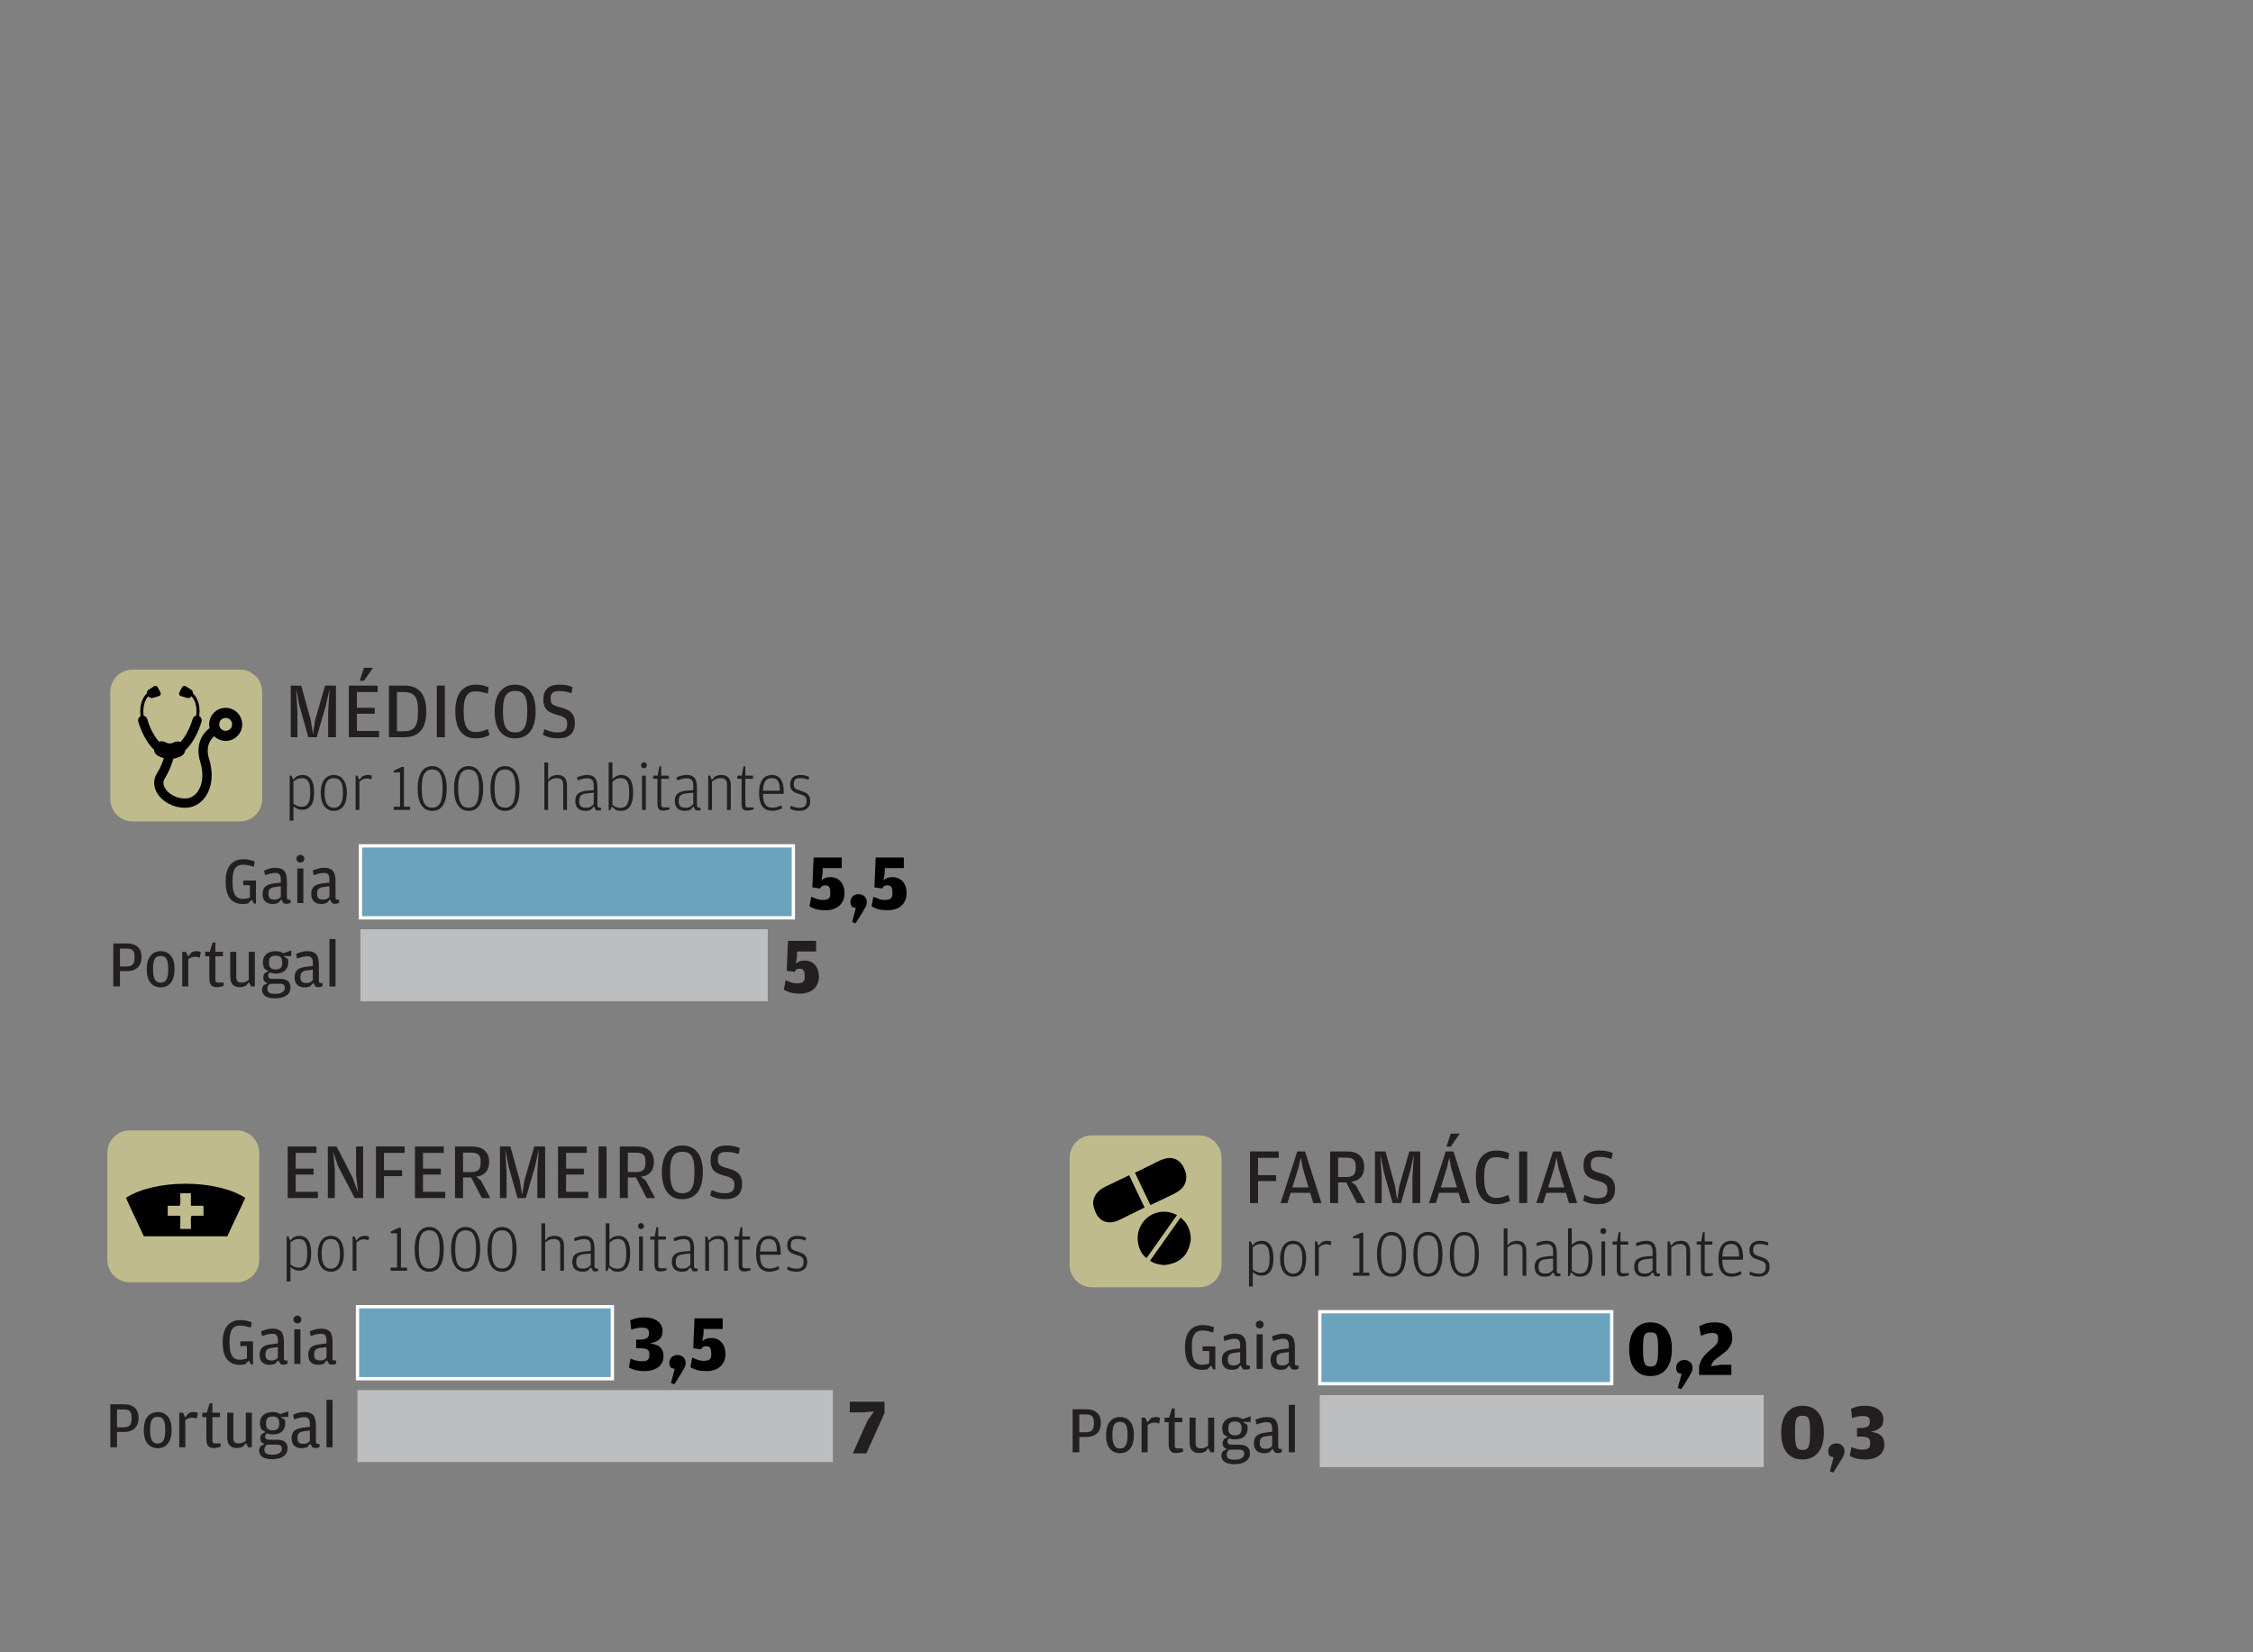 <?xml version="1.0" encoding="utf-8"?>
<!-- Generator: Adobe Illustrator 14.0.0, SVG Export Plug-In  -->
<!DOCTYPE svg PUBLIC "-//W3C//DTD SVG 1.1//EN" "http://www.w3.org/Graphics/SVG/1.1/DTD/svg11.dtd">
<svg version="1.1"
	 xmlns="http://www.w3.org/2000/svg" xmlns:xlink="http://www.w3.org/1999/xlink" xmlns:a="http://ns.adobe.com/AdobeSVGViewerExtensions/3.0/"
	 x="0px" y="0px" width="750px" height="550px" viewBox="-35.729 -222.275 750 550"
	 enable-background="new -35.729 -222.275 750 550" xml:space="preserve">
<rect x="-35.729" y="-222.275" width="750" height="550" fill="#808080" stroke="none"/>
<defs>
</defs>
<g>
	<g>
		<path fill="#231F20" d="M60.045,159.343h9.583v2.139h-6.917v5.254h5.94v1.979h-5.94v5.729h7.393v2.086H60.045V159.343z"/>
		<path fill="#231F20" d="M73.404,159.343h2.903l5.307,10.27l1.822,4.99l-0.634-5.809v-9.451h2.35v17.187h-2.799l-5.57-10.692
			l-1.637-4.726l0.581,5.491v9.927h-2.323V159.343z"/>
		<path fill="#231F20" d="M89.428,159.343h9.557v2.139h-6.891v5.755h6.02v1.98h-6.02v7.313h-2.666V159.343z"/>
		<path fill="#231F20" d="M102.417,159.343H112v2.139h-6.917v5.254h5.94v1.979h-5.94v5.729h7.393v2.086h-10.059V159.343z"/>
		<path fill="#231F20" d="M124.355,170.666l3.142,5.863h-2.825l-3.55-6.864h-2.707v6.864h-2.666v-17.187h5.491
			c1.971,0,3.44,0.453,4.408,1.359s1.452,2.187,1.452,3.84c0,0.563-0.07,1.113-0.211,1.649c-0.142,0.536-0.379,1.029-0.713,1.478
			c-0.335,0.449-0.778,0.827-1.333,1.135s-1.245,0.515-2.072,0.62L124.355,170.666z M121.069,167.87c1.174,0,2.002-0.236,2.484-0.71
			c0.481-0.473,0.723-1.288,0.723-2.445v-0.395c0-1.121-0.25-1.889-0.75-2.3c-0.499-0.412-1.336-0.618-2.509-0.618h-2.603v6.468
			H121.069z"/>
		<path fill="#231F20" d="M130.69,159.343h3.484l3.168,11.405l0.739,4.752l0.739-4.752l3.3-11.405h3.617v17.187h-2.587v-8.554
			l0.475-7.604l-1.214,5.518l-3.089,10.64h-2.772l-2.957-10.48l-1.135-5.677l0.449,7.63v8.527h-2.218V159.343z"/>
		<path fill="#231F20" d="M150.042,159.343h9.583v2.139h-6.917v5.254h5.94v1.979h-5.94v5.729h7.393v2.086h-10.059V159.343z"/>
		<path fill="#231F20" d="M163.531,159.343h2.666v17.187h-2.666V159.343z"/>
		<path fill="#231F20" d="M179.212,170.666l3.142,5.863h-2.825l-3.55-6.864h-2.707v6.864h-2.666v-17.187h5.491
			c1.971,0,3.44,0.453,4.408,1.359s1.452,2.187,1.452,3.84c0,0.563-0.07,1.113-0.211,1.649c-0.142,0.536-0.379,1.029-0.713,1.478
			c-0.335,0.449-0.778,0.827-1.333,1.135s-1.245,0.515-2.072,0.62L179.212,170.666z M175.926,167.87c1.174,0,2.002-0.236,2.484-0.71
			c0.481-0.473,0.723-1.288,0.723-2.445v-0.395c0-1.121-0.25-1.889-0.75-2.3c-0.499-0.412-1.336-0.618-2.509-0.618h-2.603v6.468
			H175.926z"/>
		<path fill="#231F20" d="M188.333,176.239c-0.854-0.44-1.558-1.061-2.112-1.861s-0.964-1.751-1.228-2.852
			c-0.264-1.1-0.396-2.31-0.396-3.63c0-1.284,0.136-2.473,0.409-3.564c0.272-1.091,0.69-2.027,1.254-2.812
			c0.563-0.782,1.275-1.395,2.138-1.834c0.862-0.44,1.875-0.66,3.036-0.66c1.162,0,2.174,0.216,3.036,0.646
			c0.862,0.432,1.571,1.034,2.125,1.809c0.555,0.774,0.968,1.703,1.241,2.785c0.272,1.082,0.409,2.274,0.409,3.577
			c0,1.373-0.137,2.618-0.409,3.735c-0.273,1.118-0.687,2.068-1.241,2.852c-0.554,0.783-1.267,1.391-2.138,1.821
			c-0.872,0.432-1.897,0.646-3.076,0.646S189.187,176.679,188.333,176.239z M193.191,174.576c0.502-0.229,0.92-0.61,1.254-1.146
			c0.334-0.536,0.585-1.234,0.753-2.095c0.167-0.861,0.25-1.924,0.25-3.189v-0.896c0-1.124-0.083-2.077-0.25-2.858
			c-0.168-0.782-0.419-1.419-0.753-1.91c-0.334-0.492-0.752-0.844-1.254-1.055c-0.502-0.21-1.096-0.316-1.782-0.316
			c-1.355,0-2.367,0.475-3.036,1.424c-0.669,0.948-1.003,2.556-1.003,4.821v0.87c0,1.265,0.088,2.322,0.264,3.175
			c0.176,0.852,0.436,1.541,0.779,2.068c0.343,0.527,0.766,0.9,1.268,1.12c0.501,0.22,1.086,0.329,1.755,0.329
			S192.689,174.805,193.191,174.576z"/>
		<path fill="#231F20" d="M202.708,176.534c-0.792-0.243-1.47-0.521-2.032-0.834l0.475-1.863c0.739,0.316,1.43,0.576,2.072,0.778
			s1.377,0.304,2.205,0.304c1.126,0,1.962-0.194,2.508-0.582c0.545-0.388,0.818-1.128,0.818-2.221c0-0.424-0.049-0.785-0.146-1.084
			c-0.097-0.3-0.264-0.564-0.501-0.794c-0.238-0.229-0.563-0.432-0.978-0.608c-0.413-0.176-0.946-0.352-1.597-0.528
			c-0.775-0.212-1.457-0.441-2.046-0.688c-0.59-0.247-1.083-0.564-1.479-0.952c-0.396-0.388-0.695-0.868-0.897-1.441
			c-0.203-0.572-0.304-1.282-0.304-2.129c0-1.586,0.453-2.794,1.359-3.623c0.906-0.828,2.213-1.242,3.92-1.242
			c1.057,0,1.923,0.079,2.601,0.237s1.298,0.361,1.861,0.607l-0.369,2.006c-0.353-0.105-0.674-0.202-0.964-0.29
			s-0.585-0.162-0.885-0.225c-0.299-0.062-0.625-0.109-0.977-0.145c-0.353-0.035-0.748-0.054-1.188-0.054
			c-1.039,0-1.787,0.181-2.244,0.542c-0.458,0.36-0.687,1.008-0.687,1.94c0,0.439,0.039,0.805,0.119,1.095
			c0.079,0.291,0.233,0.542,0.463,0.753s0.552,0.4,0.967,0.567c0.415,0.168,0.958,0.339,1.629,0.515
			c0.76,0.194,1.439,0.419,2.04,0.674c0.6,0.255,1.112,0.58,1.536,0.977c0.424,0.396,0.751,0.88,0.979,1.452
			c0.229,0.572,0.345,1.271,0.345,2.099c0,1.689-0.467,2.966-1.399,3.828s-2.306,1.293-4.118,1.293
			C204.529,176.898,203.5,176.777,202.708,176.534z"/>
		<path fill="#231F20" d="M61.955,189.554c0.293-0.117,0.598-0.224,0.913-0.319c0.315-0.095,0.686-0.143,1.111-0.143
			c1.246,0,2.203,0.487,2.871,1.463c0.667,0.976,1.001,2.468,1.001,4.477c0,1.922-0.36,3.345-1.078,4.269
			c-0.719,0.924-1.665,1.386-2.838,1.386c-0.689,0-1.276-0.128-1.761-0.385c-0.483-0.257-0.887-0.524-1.21-0.804v4.797H59.71
			v-14.982h0.616l0.572,1.364L61.955,189.554z M61.426,198.958c0.177,0.125,0.382,0.242,0.616,0.353s0.491,0.202,0.771,0.275
			c0.278,0.073,0.586,0.109,0.924,0.109c0.88,0,1.569-0.345,2.068-1.034c0.498-0.688,0.748-1.862,0.748-3.52v-0.309
			c0-0.894-0.06-1.642-0.177-2.243s-0.293-1.082-0.527-1.441c-0.235-0.359-0.521-0.616-0.858-0.77
			c-0.338-0.154-0.733-0.231-1.188-0.231c-0.558,0-1.049,0.088-1.475,0.264c-0.426,0.177-0.88,0.455-1.364,0.836v7.37
			C61.097,198.721,61.25,198.834,61.426,198.958z"/>
		<path fill="#231F20" d="M72.629,200.652c-0.534-0.256-0.991-0.638-1.372-1.144c-0.38-0.506-0.677-1.133-0.889-1.881
			s-0.318-1.606-0.318-2.574c0-0.982,0.11-1.849,0.329-2.597c0.22-0.747,0.52-1.371,0.9-1.869c0.38-0.499,0.837-0.873,1.371-1.122
			c0.534-0.25,1.123-0.374,1.767-0.374c0.629,0,1.211,0.124,1.745,0.374c0.533,0.249,0.99,0.623,1.371,1.122
			c0.38,0.498,0.677,1.114,0.889,1.848s0.318,1.584,0.318,2.552c0,1.995-0.392,3.502-1.174,4.521
			c-0.783,1.02-1.833,1.528-3.149,1.528C73.759,201.037,73.163,200.909,72.629,200.652z M75.632,199.762
			c0.367-0.176,0.688-0.455,0.96-0.836c0.272-0.382,0.482-0.877,0.629-1.485c0.147-0.608,0.222-1.346,0.222-2.211v-0.286
			c0-0.924-0.07-1.69-0.21-2.299s-0.343-1.1-0.607-1.474s-0.585-0.639-0.96-0.792c-0.376-0.154-0.792-0.231-1.248-0.231
			c-0.471,0-0.894,0.077-1.27,0.231c-0.375,0.153-0.695,0.414-0.96,0.78c-0.266,0.367-0.472,0.852-0.618,1.452
			c-0.147,0.602-0.221,1.342-0.221,2.222v0.286c0,0.896,0.076,1.654,0.231,2.277c0.154,0.624,0.368,1.13,0.641,1.518
			c0.271,0.39,0.596,0.672,0.971,0.848c0.376,0.176,0.784,0.264,1.226,0.264S75.264,199.938,75.632,199.762z"/>
		<path fill="#231F20" d="M83.977,189.51c0.293-0.132,0.571-0.234,0.836-0.309c0.264-0.073,0.542-0.109,0.836-0.109
			c0.352,0,0.652,0.029,0.902,0.088c0.249,0.059,0.446,0.125,0.594,0.198l-0.265,1.188c-0.249-0.103-0.487-0.18-0.715-0.23
			c-0.228-0.052-0.517-0.077-0.869-0.077c-0.498,0-0.928,0.106-1.286,0.318c-0.36,0.213-0.723,0.474-1.09,0.781v9.372h-1.254
			v-11.418h0.616l0.594,1.386L83.977,189.51z"/>
		<path fill="#231F20" d="M94.337,199.674h2.112v-11.422h-2.112v-0.57L97,186.407h0.748v13.267h2.024v1.056h-5.435V199.674z"/>
		<path fill="#231F20" d="M104.964,200.498c-0.602-0.358-1.1-0.865-1.496-1.518c-0.396-0.652-0.689-1.441-0.88-2.365
			s-0.286-1.95-0.286-3.08c0-1.1,0.099-2.101,0.297-3.003c0.198-0.901,0.499-1.679,0.902-2.332c0.403-0.652,0.909-1.158,1.518-1.518
			s1.323-0.539,2.146-0.539c0.807,0,1.514,0.176,2.123,0.528c0.608,0.352,1.114,0.851,1.518,1.496s0.704,1.419,0.902,2.32
			c0.198,0.902,0.297,1.903,0.297,3.003c0,2.42-0.393,4.283-1.177,5.588c-0.785,1.306-2.021,1.958-3.707,1.958
			C106.285,201.037,105.566,200.857,104.964,200.498z M109.771,198.499c0.564-0.988,0.848-2.624,0.848-4.908v-0.439
			c0-2.035-0.275-3.524-0.825-4.47c-0.55-0.943-1.434-1.416-2.651-1.416c-1.202,0-2.079,0.487-2.629,1.461
			c-0.55,0.973-0.825,2.478-0.825,4.513v0.417c0,1.143,0.069,2.116,0.209,2.921c0.14,0.806,0.353,1.461,0.639,1.966
			c0.285,0.505,0.648,0.871,1.089,1.099c0.439,0.227,0.953,0.34,1.54,0.34C108.337,199.981,109.207,199.487,109.771,198.499z"/>
		<path fill="#231F20" d="M117.086,200.498c-0.602-0.358-1.1-0.865-1.496-1.518c-0.396-0.652-0.689-1.441-0.88-2.365
			s-0.286-1.95-0.286-3.08c0-1.1,0.099-2.101,0.297-3.003c0.198-0.901,0.499-1.679,0.902-2.332c0.403-0.652,0.909-1.158,1.518-1.518
			s1.323-0.539,2.146-0.539c0.807,0,1.514,0.176,2.123,0.528c0.608,0.352,1.114,0.851,1.518,1.496s0.704,1.419,0.902,2.32
			c0.198,0.902,0.297,1.903,0.297,3.003c0,2.42-0.393,4.283-1.177,5.588c-0.785,1.306-2.021,1.958-3.707,1.958
			C118.407,201.037,117.688,200.857,117.086,200.498z M121.893,198.499c0.564-0.988,0.848-2.624,0.848-4.908v-0.439
			c0-2.035-0.275-3.524-0.825-4.47c-0.55-0.943-1.434-1.416-2.651-1.416c-1.202,0-2.079,0.487-2.629,1.461
			c-0.55,0.973-0.825,2.478-0.825,4.513v0.417c0,1.143,0.069,2.116,0.209,2.921c0.14,0.806,0.353,1.461,0.639,1.966
			c0.285,0.505,0.648,0.871,1.089,1.099c0.439,0.227,0.953,0.34,1.54,0.34C120.459,199.981,121.329,199.487,121.893,198.499z"/>
		<path fill="#231F20" d="M129.208,200.498c-0.602-0.358-1.1-0.865-1.496-1.518c-0.396-0.652-0.689-1.441-0.88-2.365
			s-0.286-1.95-0.286-3.08c0-1.1,0.099-2.101,0.297-3.003c0.198-0.901,0.499-1.679,0.902-2.332c0.403-0.652,0.909-1.158,1.518-1.518
			s1.323-0.539,2.146-0.539c0.807,0,1.514,0.176,2.123,0.528c0.608,0.352,1.114,0.851,1.518,1.496s0.704,1.419,0.902,2.32
			c0.198,0.902,0.297,1.903,0.297,3.003c0,2.42-0.393,4.283-1.177,5.588c-0.785,1.306-2.021,1.958-3.707,1.958
			C130.528,201.037,129.809,200.857,129.208,200.498z M134.014,198.499c0.564-0.988,0.848-2.624,0.848-4.908v-0.439
			c0-2.035-0.275-3.524-0.825-4.47c-0.55-0.943-1.434-1.416-2.651-1.416c-1.202,0-2.079,0.487-2.629,1.461
			c-0.55,0.973-0.825,2.478-0.825,4.513v0.417c0,1.143,0.069,2.116,0.209,2.921c0.14,0.806,0.353,1.461,0.639,1.966
			c0.285,0.505,0.648,0.871,1.089,1.099c0.439,0.227,0.953,0.34,1.54,0.34C132.581,199.981,133.45,199.487,134.014,198.499z"/>
		<path fill="#231F20" d="M145.751,200.729h-1.254v-15.796h1.254v5.742l0.946-1.057c0.249-0.117,0.554-0.234,0.913-0.352
			s0.803-0.176,1.331-0.176c0.454,0,0.869,0.063,1.243,0.187c0.374,0.125,0.696,0.327,0.968,0.605s0.484,0.642,0.638,1.089
			c0.154,0.447,0.231,1.001,0.231,1.661v8.096h-1.254v-8.36c0-0.85-0.188-1.433-0.562-1.749c-0.374-0.314-0.854-0.473-1.44-0.473
			c-0.66,0-1.21,0.103-1.65,0.308c-0.439,0.206-0.895,0.484-1.364,0.836V200.729z"/>
		<path fill="#231F20" d="M160.932,192.787c0-0.366-0.03-0.711-0.088-1.033c-0.06-0.323-0.165-0.598-0.319-0.825
			s-0.367-0.407-0.638-0.539c-0.272-0.132-0.627-0.198-1.067-0.198c-0.558,0-1.1,0.066-1.628,0.198s-1.071,0.293-1.628,0.483
			l-0.198-1.012c0.558-0.22,1.1-0.403,1.628-0.55s1.129-0.22,1.804-0.22c1.188,0,2.047,0.333,2.574,1.001
			c0.528,0.667,0.792,1.712,0.792,3.135v5.874c0,0.338,0.063,0.568,0.188,0.693c0.124,0.124,0.333,0.187,0.627,0.187h0.374
			l0.044,0.771c-0.088,0.044-0.209,0.088-0.363,0.132s-0.334,0.065-0.539,0.065c-0.293,0-0.564-0.052-0.813-0.153l-0.704-1.21
			l-1.057,1.144c-0.205,0.088-0.462,0.161-0.77,0.22c-0.309,0.059-0.631,0.088-0.968,0.088c-0.484,0-0.932-0.059-1.343-0.176
			c-0.41-0.117-0.767-0.304-1.066-0.561c-0.301-0.257-0.539-0.595-0.715-1.013c-0.177-0.418-0.265-0.935-0.265-1.551
			c0-1.129,0.326-1.954,0.979-2.475c0.652-0.521,1.653-0.84,3.003-0.957l2.156-0.176V192.787z M160.932,194.987l-2.059,0.198
			c-0.979,0.088-1.687,0.312-2.125,0.671c-0.438,0.359-0.657,0.972-0.657,1.837v0.154c0,0.777,0.18,1.331,0.537,1.661
			s0.931,0.495,1.719,0.495c0.657,0,1.187-0.125,1.588-0.374c0.401-0.25,0.733-0.535,0.997-0.858V194.987z"/>
		<path fill="#231F20" d="M166.475,200.796h-0.572v-15.862h1.254v5.5c0.323-0.322,0.727-0.627,1.21-0.913
			c0.484-0.286,1.078-0.429,1.782-0.429c1.202,0,2.152,0.466,2.85,1.396c0.696,0.932,1.045,2.402,1.045,4.411
			c0,1.1-0.096,2.035-0.286,2.805c-0.191,0.771-0.462,1.405-0.814,1.903c-0.352,0.499-0.784,0.862-1.298,1.089
			c-0.514,0.228-1.093,0.341-1.738,0.341c-0.366,0-0.689-0.032-0.968-0.099s-0.499-0.129-0.66-0.187l-1.363-1.166L166.475,200.796z
			 M167.157,199.058c0.382,0.293,0.781,0.531,1.199,0.715s0.884,0.275,1.397,0.275c0.498,0,0.935-0.085,1.309-0.253
			c0.374-0.169,0.686-0.447,0.936-0.837c0.249-0.388,0.436-0.897,0.561-1.528c0.124-0.631,0.188-1.408,0.188-2.332v-0.309
			c0-0.924-0.066-1.686-0.198-2.287s-0.319-1.074-0.562-1.42c-0.242-0.344-0.531-0.586-0.869-0.726
			c-0.337-0.14-0.703-0.209-1.1-0.209c-0.367,0-0.7,0.041-1.001,0.121c-0.301,0.081-0.564,0.184-0.792,0.308
			c-0.228,0.125-0.429,0.261-0.605,0.407c-0.176,0.146-0.329,0.286-0.462,0.418V199.058z"/>
		<path fill="#231F20" d="M176.958,186.583c-0.198-0.19-0.298-0.432-0.298-0.726c0-0.293,0.1-0.535,0.298-0.726
			c0.197-0.19,0.429-0.286,0.692-0.286c0.265,0,0.495,0.096,0.693,0.286s0.297,0.433,0.297,0.726c0,0.294-0.099,0.535-0.297,0.726
			c-0.198,0.191-0.429,0.286-0.693,0.286C177.387,186.869,177.156,186.774,176.958,186.583z M177.013,189.312h1.254v11.418h-1.254
			V189.312z"/>
		<path fill="#231F20" d="M182.569,200.409c-0.286-0.36-0.429-0.951-0.429-1.774v-8.268h-1.408v-1.056h1.474l0.572-3.08h0.616v3.08
			h2.552v1.056h-2.552v8.468c0,0.397,0.062,0.673,0.187,0.827s0.378,0.231,0.759,0.231h1.782l0.066,0.638
			c-0.338,0.118-0.683,0.217-1.034,0.297c-0.353,0.081-0.741,0.121-1.166,0.121C183.328,200.949,182.855,200.77,182.569,200.409z"/>
		<path fill="#231F20" d="M194.063,192.787c0-0.366-0.03-0.711-0.088-1.033c-0.06-0.323-0.165-0.598-0.319-0.825
			s-0.367-0.407-0.638-0.539c-0.272-0.132-0.627-0.198-1.067-0.198c-0.558,0-1.1,0.066-1.628,0.198s-1.071,0.293-1.628,0.483
			l-0.198-1.012c0.558-0.22,1.1-0.403,1.628-0.55s1.129-0.22,1.804-0.22c1.188,0,2.047,0.333,2.574,1.001
			c0.528,0.667,0.792,1.712,0.792,3.135v5.874c0,0.338,0.063,0.568,0.188,0.693c0.124,0.124,0.333,0.187,0.627,0.187h0.374
			l0.044,0.771c-0.088,0.044-0.209,0.088-0.363,0.132s-0.334,0.065-0.539,0.065c-0.293,0-0.564-0.052-0.813-0.153l-0.704-1.21
			l-1.057,1.144c-0.205,0.088-0.462,0.161-0.77,0.22c-0.309,0.059-0.631,0.088-0.968,0.088c-0.484,0-0.932-0.059-1.343-0.176
			c-0.41-0.117-0.767-0.304-1.066-0.561c-0.301-0.257-0.539-0.595-0.715-1.013c-0.177-0.418-0.265-0.935-0.265-1.551
			c0-1.129,0.326-1.954,0.979-2.475c0.652-0.521,1.653-0.84,3.003-0.957l2.156-0.176V192.787z M194.063,194.987l-2.059,0.198
			c-0.979,0.088-1.687,0.312-2.125,0.671c-0.438,0.359-0.657,0.972-0.657,1.837v0.154c0,0.777,0.18,1.331,0.537,1.661
			s0.931,0.495,1.719,0.495c0.657,0,1.187-0.125,1.588-0.374c0.401-0.25,0.733-0.535,0.997-0.858V194.987z"/>
		<path fill="#231F20" d="M201.235,189.619c0.249-0.117,0.554-0.234,0.913-0.352s0.803-0.176,1.331-0.176
			c0.454,0,0.869,0.063,1.243,0.187c0.374,0.125,0.696,0.327,0.968,0.605s0.484,0.642,0.638,1.089
			c0.154,0.447,0.231,1.001,0.231,1.661v8.096h-1.254v-8.36c0-0.85-0.188-1.433-0.562-1.749c-0.374-0.314-0.854-0.473-1.44-0.473
			c-0.66,0-1.21,0.103-1.65,0.308c-0.439,0.206-0.895,0.484-1.364,0.836v9.438h-1.254v-11.418h0.616l0.594,1.408L201.235,189.619z"
			/>
		<path fill="#231F20" d="M210.575,200.409c-0.286-0.36-0.429-0.951-0.429-1.774v-8.268h-1.408v-1.056h1.474l0.572-3.08h0.616v3.08
			h2.552v1.056H211.4v8.468c0,0.397,0.062,0.673,0.187,0.827s0.378,0.231,0.759,0.231h1.782l0.066,0.638
			c-0.338,0.118-0.683,0.217-1.034,0.297c-0.353,0.081-0.741,0.121-1.166,0.121C211.333,200.949,210.861,200.77,210.575,200.409z"/>
		<path fill="#231F20" d="M217.482,197.551c0.139,0.584,0.341,1.059,0.604,1.424s0.598,0.624,1.001,0.777s0.869,0.229,1.397,0.229
			c0.498,0,0.975-0.069,1.43-0.209c0.454-0.14,0.946-0.333,1.474-0.583l0.286,0.972c-0.337,0.195-0.803,0.39-1.396,0.585
			c-0.595,0.193-1.222,0.291-1.881,0.291c-1.467,0-2.571-0.491-3.312-1.474s-1.111-2.493-1.111-4.532
			c0-1.056,0.106-1.958,0.319-2.706s0.51-1.363,0.891-1.848c0.382-0.484,0.837-0.836,1.364-1.056c0.528-0.221,1.107-0.33,1.738-0.33
			c1.29,0,2.259,0.473,2.904,1.419c0.645,0.945,0.968,2.211,0.968,3.795v1.078h-6.886
			C217.273,196.245,217.342,196.968,217.482,197.551z M222.861,194.327v-0.282c0-1.423-0.218-2.428-0.652-3.016
			s-1.078-0.882-1.933-0.882c-0.427,0-0.816,0.059-1.17,0.174c-0.354,0.116-0.663,0.327-0.928,0.632
			c-0.266,0.305-0.475,0.729-0.63,1.273c-0.154,0.544-0.246,1.245-0.275,2.101H222.861z"/>
		<path fill="#231F20" d="M227.558,200.807c-0.521-0.154-0.942-0.319-1.265-0.495l0.22-0.99c0.381,0.176,0.821,0.338,1.32,0.484
			c0.498,0.146,1.034,0.22,1.605,0.22c0.704,0,1.269-0.161,1.694-0.484c0.425-0.322,0.638-0.887,0.638-1.693
			c0-0.366-0.033-0.675-0.099-0.924c-0.066-0.25-0.194-0.462-0.385-0.639c-0.191-0.176-0.459-0.333-0.804-0.473
			s-0.796-0.289-1.353-0.451c-0.426-0.117-0.811-0.256-1.155-0.418c-0.345-0.161-0.638-0.359-0.88-0.594s-0.433-0.524-0.572-0.869
			s-0.209-0.767-0.209-1.265c0-1.042,0.309-1.822,0.924-2.344c0.616-0.52,1.438-0.78,2.465-0.78c0.63,0,1.191,0.063,1.683,0.187
			c0.491,0.125,0.905,0.275,1.243,0.451l-0.22,0.946c-0.426-0.146-0.829-0.271-1.21-0.374c-0.382-0.103-0.888-0.154-1.519-0.154
			c-0.689,0-1.221,0.136-1.595,0.407s-0.562,0.811-0.562,1.617c0,0.366,0.044,0.663,0.132,0.891
			c0.089,0.228,0.228,0.418,0.419,0.572c0.19,0.153,0.436,0.282,0.736,0.385s0.664,0.22,1.089,0.352
			c0.514,0.162,0.965,0.33,1.354,0.507c0.389,0.176,0.711,0.396,0.968,0.659c0.257,0.265,0.451,0.58,0.583,0.946
			c0.132,0.367,0.198,0.814,0.198,1.342c0,0.455-0.074,0.88-0.22,1.276c-0.147,0.396-0.371,0.737-0.672,1.022
			c-0.301,0.286-0.671,0.51-1.11,0.672c-0.44,0.161-0.954,0.241-1.54,0.241C228.713,201.037,228.079,200.961,227.558,200.807z"/>
	</g>
</g>
<path fill="#C0BB8C" d="M50.568,197.087c0,4.132-3.35,7.481-7.482,7.481H7.482c-4.133,0-7.482-3.35-7.482-7.481v-35.602
	C0,157.352,3.35,154,7.482,154h35.604c4.133,0,7.482,3.352,7.482,7.485V197.087z"/>
<g>
	<g>
		<path fill="#231F20" d="M45.856,231.862c-0.25,0.059-0.536,0.103-0.858,0.132s-0.631,0.044-0.924,0.044
			c-1.042,0-1.925-0.187-2.651-0.561c-0.726-0.374-1.316-0.895-1.771-1.563c-0.455-0.667-0.781-1.459-0.979-2.376
			c-0.197-0.916-0.297-1.917-0.297-3.003c0-1.056,0.11-2.034,0.33-2.937s0.568-1.684,1.045-2.343
			c0.477-0.66,1.089-1.178,1.837-1.552s1.643-0.561,2.685-0.561c0.792,0,1.492,0.069,2.101,0.209s1.17,0.312,1.684,0.517
			l-0.265,1.761c-0.675-0.19-1.287-0.349-1.837-0.474c-0.55-0.124-1.147-0.187-1.793-0.187c-0.499,0-0.961,0.077-1.386,0.23
			c-0.426,0.154-0.792,0.422-1.101,0.804c-0.308,0.381-0.55,0.905-0.726,1.572c-0.176,0.668-0.264,1.507-0.264,2.52v0.704
			c0,1.056,0.077,1.936,0.231,2.64s0.379,1.272,0.674,1.705c0.294,0.433,0.647,0.741,1.06,0.924
			c0.413,0.184,0.884,0.275,1.414,0.275c0.515,0,0.972-0.044,1.369-0.132c0.396-0.089,0.743-0.198,1.038-0.33v-4.093H44.25v-1.562
			h4.246v7.678H47.77l-0.639-1.298L45.856,231.862z"/>
		<path fill="#231F20" d="M56.767,223.723c0-0.587-0.128-1.07-0.385-1.452c-0.257-0.381-0.744-0.572-1.463-0.572
			c-0.528,0-1.07,0.07-1.628,0.209c-0.558,0.14-1.151,0.319-1.782,0.539l-0.308-1.562c0.513-0.221,1.085-0.426,1.716-0.616
			s1.342-0.286,2.134-0.286c1.322,0,2.275,0.349,2.861,1.045c0.586,0.697,0.879,1.83,0.879,3.399v5.412
			c0,0.308,0.055,0.513,0.165,0.615c0.11,0.104,0.289,0.154,0.539,0.154h0.462l0.066,0.99c-0.118,0.088-0.283,0.172-0.495,0.253
			c-0.213,0.08-0.474,0.121-0.781,0.121c-0.178,0-0.356-0.011-0.534-0.033s-0.349-0.063-0.513-0.121l-0.823-1.276l-0.968,1.122
			c-0.22,0.103-0.492,0.19-0.814,0.265c-0.322,0.073-0.689,0.109-1.1,0.109c-0.44,0-0.862-0.059-1.266-0.176
			s-0.755-0.308-1.056-0.572c-0.301-0.264-0.539-0.604-0.715-1.022s-0.264-0.936-0.264-1.551c0-0.587,0.08-1.089,0.241-1.508
			c0.162-0.418,0.411-0.766,0.748-1.045c0.338-0.278,0.771-0.498,1.299-0.659c0.527-0.162,1.158-0.286,1.892-0.374l1.892-0.221
			V223.723z M56.767,226.143l-1.76,0.22c-0.836,0.088-1.438,0.286-1.804,0.594c-0.367,0.309-0.55,0.836-0.55,1.584v0.177
			c0,0.66,0.161,1.137,0.483,1.43c0.322,0.294,0.814,0.44,1.475,0.44c0.557,0,1.004-0.096,1.342-0.286
			c0.337-0.19,0.608-0.411,0.813-0.66V226.143z"/>
		<path fill="#231F20" d="M62.355,217.893c-0.264-0.234-0.396-0.543-0.396-0.924c0-0.382,0.132-0.693,0.396-0.936
			c0.265-0.242,0.572-0.362,0.924-0.362c0.353,0,0.656,0.12,0.913,0.362s0.386,0.554,0.386,0.936c0,0.381-0.129,0.689-0.386,0.924
			s-0.561,0.352-0.913,0.352C62.927,218.244,62.62,218.127,62.355,217.893z M62.246,220.202h2.023v11.528h-2.023V220.202z"/>
		<path fill="#231F20" d="M72.958,223.723c0-0.587-0.128-1.07-0.385-1.452c-0.257-0.381-0.744-0.572-1.463-0.572
			c-0.528,0-1.07,0.07-1.628,0.209c-0.558,0.14-1.151,0.319-1.782,0.539l-0.308-1.562c0.513-0.221,1.085-0.426,1.716-0.616
			s1.342-0.286,2.134-0.286c1.322,0,2.275,0.349,2.861,1.045c0.586,0.697,0.879,1.83,0.879,3.399v5.412
			c0,0.308,0.055,0.513,0.165,0.615c0.11,0.104,0.289,0.154,0.539,0.154h0.462l0.066,0.99c-0.118,0.088-0.283,0.172-0.495,0.253
			c-0.213,0.08-0.474,0.121-0.781,0.121c-0.178,0-0.356-0.011-0.534-0.033s-0.349-0.063-0.513-0.121l-0.823-1.276l-0.968,1.122
			c-0.22,0.103-0.492,0.19-0.814,0.265c-0.322,0.073-0.689,0.109-1.1,0.109c-0.44,0-0.862-0.059-1.266-0.176
			s-0.755-0.308-1.056-0.572c-0.301-0.264-0.539-0.604-0.715-1.022s-0.264-0.936-0.264-1.551c0-0.587,0.08-1.089,0.241-1.508
			c0.162-0.418,0.411-0.766,0.748-1.045c0.338-0.278,0.771-0.498,1.299-0.659c0.527-0.162,1.158-0.286,1.892-0.374l1.892-0.221
			V223.723z M72.958,226.143l-1.76,0.22c-0.836,0.088-1.438,0.286-1.804,0.594c-0.367,0.309-0.55,0.836-0.55,1.584v0.177
			c0,0.66,0.161,1.137,0.483,1.43c0.322,0.294,0.814,0.44,1.475,0.44c0.557,0,1.004-0.096,1.342-0.286
			c0.337-0.19,0.608-0.411,0.813-0.66V226.143z"/>
	</g>
</g>
<g>
	<g>
		<path d="M175.486,233.695c-0.862-0.281-1.487-0.555-1.874-0.818l0.581-2.904c0.369,0.142,0.699,0.269,0.989,0.383
			c0.291,0.115,0.581,0.207,0.871,0.277c0.291,0.07,0.581,0.123,0.872,0.158c0.29,0.036,0.62,0.053,0.989,0.053
			c0.915,0,1.563-0.145,1.94-0.436c0.379-0.29,0.568-0.805,0.568-1.544v-0.423c0-0.739-0.234-1.245-0.7-1.518
			c-0.467-0.272-1.263-0.409-2.389-0.409h-1.294v-2.878h1.029c1.179,0,2.016-0.161,2.508-0.485c0.493-0.323,0.739-0.816,0.739-1.481
			v-0.289c0-0.699-0.211-1.162-0.633-1.39c-0.423-0.227-1.004-0.341-1.743-0.341c-0.316,0-0.616,0.014-0.897,0.04
			s-0.559,0.07-0.831,0.132c-0.273,0.062-0.555,0.132-0.845,0.211c-0.291,0.079-0.612,0.172-0.964,0.277l-0.344-3.055
			c0.405-0.213,0.999-0.435,1.782-0.665s1.756-0.346,2.917-0.346c0.951,0,1.805,0.114,2.562,0.343
			c0.756,0.229,1.395,0.541,1.914,0.938c0.519,0.396,0.914,0.876,1.188,1.438c0.272,0.563,0.409,1.171,0.409,1.822
			c0,1.249-0.356,2.178-1.069,2.785c-0.713,0.606-1.729,1.052-3.049,1.333c0.703,0.105,1.333,0.255,1.888,0.448
			c0.554,0.194,1.021,0.458,1.399,0.792c0.378,0.335,0.664,0.749,0.857,1.241c0.193,0.493,0.291,1.1,0.291,1.821
			c0,0.739-0.146,1.413-0.437,2.02c-0.29,0.607-0.704,1.122-1.24,1.545c-0.537,0.422-1.197,0.752-1.98,0.99
			c-0.783,0.237-1.667,0.355-2.653,0.355C177.466,234.117,176.348,233.977,175.486,233.695z"/>
		<path d="M187.629,238.051l1.241-4.646l-1.215-0.37c-0.123-0.141-0.251-0.348-0.383-0.62s-0.198-0.594-0.198-0.964
			c0-0.845,0.265-1.505,0.792-1.979c0.528-0.476,1.171-0.713,1.928-0.713s1.399,0.242,1.927,0.726
			c0.528,0.484,0.792,1.113,0.792,1.888c0,0.581-0.145,1.148-0.436,1.703c-0.29,0.554-0.629,1.139-1.017,1.755l-2.296,3.67
			L187.629,238.051z"/>
		<path d="M196.012,233.679c-0.872-0.293-1.51-0.59-1.914-0.892l0.606-3.157c0.405,0.176,0.771,0.33,1.096,0.462
			c0.326,0.132,0.634,0.246,0.925,0.343c0.29,0.098,0.576,0.168,0.857,0.212s0.599,0.065,0.95,0.065
			c0.845,0,1.475-0.148,1.888-0.446c0.413-0.297,0.621-0.822,0.621-1.575v-0.473c0-0.841-0.128-1.449-0.383-1.825
			c-0.256-0.376-0.683-0.564-1.281-0.564c-0.457,0-0.81,0.079-1.056,0.237c-0.247,0.158-0.467,0.432-0.66,0.818l-2.613-0.369
			l0.422-9.953h9.372v3.538h-6.31l-0.079,1.769l-0.369,2.271c0.352-0.317,0.761-0.567,1.228-0.753
			c0.466-0.185,1.06-0.277,1.782-0.277c0.668,0,1.289,0.119,1.86,0.356c0.572,0.238,1.065,0.586,1.479,1.043
			c0.414,0.458,0.739,1.021,0.978,1.689c0.237,0.67,0.356,1.426,0.356,2.271s-0.146,1.615-0.437,2.311
			c-0.29,0.695-0.704,1.289-1.24,1.781c-0.537,0.493-1.192,0.876-1.967,1.148c-0.774,0.273-1.646,0.409-2.613,0.409
			C198.048,234.117,196.883,233.972,196.012,233.679z"/>
	</g>
</g>
<rect x="83.275" y="212.693" fill="#6BA3BC" stroke="#FFFFFF" stroke-width="1.1" width="84.846" height="23.962"/>
<g>
	<g>
		<g>
			<g>
				<path fill="#231F20" d="M0.999,245.166h4.576c0.806,0,1.514,0.11,2.123,0.33c0.608,0.22,1.114,0.528,1.518,0.924
					c0.403,0.396,0.704,0.877,0.902,1.441c0.197,0.564,0.297,1.191,0.297,1.881c0,0.675-0.1,1.295-0.297,1.859
					s-0.493,1.053-0.888,1.463s-0.896,0.733-1.502,0.968c-0.607,0.234-1.32,0.353-2.139,0.353H3.22v5.104H0.999V245.166z
					 M5.432,252.822c0.964,0,1.646-0.22,2.048-0.66c0.401-0.439,0.603-1.188,0.603-2.244v-0.33c0-1.026-0.205-1.733-0.613-2.123
					c-0.409-0.388-1.103-0.583-2.081-0.583H3.22v5.94H5.432z"/>
				<path fill="#231F20" d="M13.374,258.245c-0.829-1.034-1.243-2.526-1.243-4.477c0-1.966,0.422-3.462,1.266-4.488
					c0.843-1.026,1.969-1.54,3.377-1.54c1.422,0,2.548,0.506,3.377,1.518c0.828,1.013,1.242,2.494,1.242,4.444
					c0,1.98-0.41,3.491-1.231,4.532s-1.951,1.562-3.388,1.562C15.335,259.796,14.202,259.279,13.374,258.245z M17.829,258.015
					c0.308-0.146,0.568-0.386,0.781-0.716c0.212-0.329,0.377-0.766,0.495-1.309c0.117-0.542,0.176-1.217,0.176-2.024v-0.352
					c0-0.836-0.056-1.529-0.165-2.079c-0.11-0.55-0.268-0.986-0.474-1.309c-0.205-0.322-0.465-0.55-0.78-0.683
					c-0.315-0.132-0.679-0.197-1.089-0.197c-0.411,0-0.774,0.063-1.09,0.187c-0.315,0.125-0.579,0.349-0.792,0.671
					c-0.212,0.323-0.374,0.752-0.483,1.287c-0.11,0.535-0.165,1.207-0.165,2.013v0.374c0,0.822,0.059,1.511,0.176,2.068
					s0.282,1.005,0.495,1.342c0.213,0.338,0.477,0.58,0.792,0.727s0.671,0.22,1.067,0.22
					C17.168,258.234,17.521,258.161,17.829,258.015z"/>
				<path fill="#231F20" d="M27.09,248.114c0.249-0.117,0.506-0.209,0.77-0.275c0.264-0.065,0.543-0.099,0.836-0.099
					c0.353,0,0.649,0.037,0.892,0.11c0.241,0.073,0.429,0.146,0.561,0.22l-0.374,1.848c-0.206-0.088-0.429-0.161-0.671-0.22
					s-0.554-0.088-0.936-0.088c-0.439,0-0.832,0.077-1.177,0.23c-0.345,0.154-0.686,0.349-1.022,0.583v9.064h-2.024V247.96h1.232
					l0.748,1.563L27.09,248.114z"/>
				<path fill="#231F20" d="M33.547,259.003c-0.389-0.485-0.583-1.234-0.583-2.249v-7.298H31.6v-1.496h1.496l0.968-3.102h0.924
					v3.102h2.509v1.496h-2.509v7.742c0,0.382,0.07,0.644,0.209,0.782c0.14,0.14,0.415,0.21,0.825,0.21h1.65l0.11,1.078
					c-0.294,0.117-0.635,0.224-1.023,0.318c-0.389,0.096-0.825,0.144-1.309,0.144C34.57,259.73,33.936,259.488,33.547,259.003z"/>
				<path fill="#231F20" d="M46.097,247.96h2.024v11.528h-1.254l-0.727-1.408l-0.989,1.21c-0.265,0.118-0.576,0.221-0.936,0.309
					s-0.767,0.132-1.221,0.132c-0.954,0-1.705-0.293-2.255-0.88s-0.825-1.519-0.825-2.794v-8.097h2.024v8.338
					c0,0.719,0.149,1.214,0.45,1.485s0.7,0.407,1.199,0.407c0.543,0,1.001-0.077,1.375-0.231c0.374-0.153,0.752-0.355,1.133-0.604
					V247.96z"/>
				<path fill="#231F20" d="M60.244,247.498v1.893h-2.596l1.43,0.924c0.044,0.161,0.084,0.322,0.121,0.483
					c0.036,0.162,0.055,0.367,0.055,0.616c0,0.704-0.117,1.298-0.352,1.782c-0.235,0.484-0.543,0.877-0.925,1.177
					c-0.381,0.301-0.828,0.514-1.342,0.639c-0.514,0.124-1.041,0.187-1.584,0.187c-0.763,0-1.408-0.117-1.936-0.352
					c-0.162,0.117-0.297,0.26-0.407,0.427s-0.165,0.367-0.165,0.599c0,0.725,0.477,1.086,1.43,1.086h2.53
					c1.145,0,2.013,0.235,2.607,0.707c0.594,0.471,0.891,1.191,0.891,2.163c0,0.633-0.132,1.177-0.396,1.634
					c-0.265,0.456-0.628,0.831-1.09,1.126c-0.462,0.294-1.004,0.511-1.628,0.65c-0.623,0.14-1.294,0.21-2.013,0.21
					c-1.438,0-2.522-0.25-3.256-0.748c-0.733-0.499-1.101-1.188-1.101-2.069c0-0.426,0.066-0.763,0.198-1.013
					c0.132-0.249,0.257-0.44,0.374-0.572l1.276-0.639c-0.396-0.117-0.733-0.326-1.012-0.626c-0.279-0.301-0.418-0.729-0.418-1.286
					c0-0.366,0.051-0.663,0.153-0.891s0.205-0.406,0.309-0.538l1.231-0.66l-1.32-0.836c-0.146-0.278-0.268-0.59-0.362-0.935
					c-0.096-0.345-0.144-0.729-0.144-1.155c0-0.704,0.125-1.294,0.374-1.771c0.25-0.477,0.579-0.861,0.99-1.154
					c0.41-0.294,0.865-0.503,1.364-0.627c0.498-0.125,1.004-0.188,1.518-0.188c0.997,0,1.855,0.228,2.574,0.682L60.244,247.498z
					 M52.51,259.346c-0.153,0.271-0.23,0.597-0.23,0.979c0,0.558,0.209,0.968,0.627,1.232c0.418,0.264,1.089,0.396,2.013,0.396
					c1.07,0,1.87-0.19,2.398-0.572c0.527-0.381,0.792-0.828,0.792-1.342v-0.132c0-0.367-0.11-0.675-0.33-0.924
					c-0.221-0.249-0.653-0.374-1.298-0.374h-3.345C52.874,258.828,52.665,259.074,52.51,259.346z M56.702,253.317
					c0.352-0.345,0.528-0.905,0.528-1.683v-0.286c0-0.704-0.177-1.232-0.528-1.584c-0.353-0.353-0.902-0.528-1.65-0.528
					c-0.777,0-1.342,0.176-1.693,0.528c-0.353,0.352-0.528,0.872-0.528,1.562v0.286c0,0.792,0.176,1.36,0.528,1.705
					c0.352,0.345,0.916,0.517,1.693,0.517C55.799,253.834,56.349,253.662,56.702,253.317z"/>
				<path fill="#231F20" d="M67.416,251.48c0-0.587-0.128-1.07-0.385-1.452c-0.257-0.381-0.744-0.572-1.463-0.572
					c-0.528,0-1.07,0.07-1.628,0.209c-0.558,0.14-1.151,0.319-1.782,0.539l-0.308-1.562c0.513-0.221,1.085-0.426,1.716-0.616
					s1.342-0.286,2.134-0.286c1.322,0,2.275,0.349,2.861,1.045c0.586,0.697,0.879,1.83,0.879,3.399v5.412
					c0,0.308,0.055,0.513,0.165,0.615c0.11,0.104,0.289,0.154,0.539,0.154h0.462l0.066,0.99c-0.118,0.088-0.283,0.172-0.495,0.253
					c-0.213,0.08-0.474,0.121-0.781,0.121c-0.178,0-0.356-0.011-0.534-0.033s-0.349-0.063-0.513-0.121l-0.823-1.276l-0.968,1.122
					c-0.22,0.103-0.492,0.19-0.814,0.265c-0.322,0.073-0.689,0.109-1.1,0.109c-0.44,0-0.862-0.059-1.266-0.176
					s-0.755-0.308-1.056-0.572c-0.301-0.264-0.539-0.604-0.715-1.022s-0.264-0.936-0.264-1.551c0-0.587,0.08-1.089,0.241-1.508
					c0.162-0.418,0.411-0.766,0.748-1.045c0.338-0.278,0.771-0.498,1.299-0.659c0.527-0.162,1.158-0.286,1.892-0.374l1.892-0.221
					V251.48z M67.416,253.9l-1.76,0.22c-0.836,0.088-1.438,0.286-1.804,0.594c-0.367,0.309-0.55,0.836-0.55,1.584v0.177
					c0,0.66,0.161,1.137,0.483,1.43c0.322,0.294,0.814,0.44,1.475,0.44c0.557,0,1.004-0.096,1.342-0.286
					c0.337-0.19,0.608-0.411,0.813-0.66V253.9z"/>
				<path fill="#231F20" d="M72.959,243.692h2.024v15.796h-2.024V243.692z"/>
			</g>
		</g>
		<g>
			<path fill="#231F20" d="M252.99,250.734l2.191-3.168l-3.695,0.291h-4.33v-3.538h11.563v3.749l-6.046,13.438h-4.515
				L252.99,250.734z"/>
		</g>
		<rect x="83.275" y="240.451" fill="#BDBEC0" width="158.258" height="23.962"/>
	</g>
</g>
<path fill-rule="evenodd" clip-rule="evenodd" d="M45.914,176.443c-1.918,4.331-4.021,8.481-5.957,12.798
	c-9.266,0-18.535,0-27.801,0c-1.953-4.299-4.051-8.454-5.957-12.798C15.939,170.183,36.17,170.195,45.914,176.443z M24.072,179.092
	c-1.326,0-2.65,0-3.973,0c0,1.103,0,2.207,0,3.309c1.396,0,2.795,0,4.191,0c0,1.472,0,2.943,0,4.413c1.178,0,2.354,0,3.531,0
	c0.145-1.398-0.291-3.38,0.219-4.413c1.326,0,2.65,0,3.973,0c0-1.102,0-2.206,0-3.309c-1.396,0-2.795,0-4.191,0
	c0-1.398,0-2.795,0-4.193c-1.178,0-2.354,0-3.531,0C24.146,176.226,24.582,178.132,24.072,179.092z"/>
<g>
	<g>
		<path fill="#231F20" d="M380.387,161.004h9.558v2.139h-6.891v5.755h6.02v1.979h-6.02v7.313h-2.667V161.004z"/>
		<path fill="#231F20" d="M392.848,178.19h-2.297l5.57-17.187h2.588l5.465,17.187h-2.746l-1.003-3.406h-6.521L392.848,178.19z
			 M397.917,166.451l-0.634-3.415l-0.766,3.415l-2.033,6.538h5.386L397.917,166.451z"/>
		<path fill="#231F20" d="M415.657,172.326l3.142,5.864h-2.824l-3.55-6.864h-2.707v6.864h-2.667v-17.187h5.491
			c1.972,0,3.441,0.453,4.409,1.359s1.452,2.186,1.452,3.839c0,0.563-0.07,1.113-0.211,1.65c-0.142,0.536-0.379,1.028-0.713,1.478
			c-0.335,0.449-0.779,0.827-1.333,1.135c-0.555,0.308-1.246,0.515-2.073,0.62L415.657,172.326z M412.372,169.531
			c1.174,0,2.002-0.236,2.483-0.71c0.482-0.474,0.723-1.288,0.723-2.445v-0.395c0-1.122-0.25-1.889-0.749-2.301
			c-0.499-0.411-1.336-0.618-2.51-0.618h-2.602v6.469H412.372z"/>
		<path fill="#231F20" d="M421.993,161.004h3.484l3.168,11.404l0.739,4.752l0.739-4.752l3.301-11.404h3.616v17.187h-2.587v-8.554
			l0.475-7.604l-1.214,5.518l-3.089,10.64h-2.772l-2.956-10.481l-1.136-5.676l0.449,7.63v8.527h-2.218V161.004z"/>
		<path fill="#231F20" d="M442.269,178.19h-2.297l5.57-17.187h2.587l5.465,17.187h-2.745l-1.004-3.406h-6.521L442.269,178.19z
			 M447.337,166.451l-0.634-3.415l-0.766,3.415l-2.032,6.538h5.386L447.337,166.451z M447.205,155.063h3.01l-2.983,4.33h-1.452
			L447.205,155.063z"/>
		<path fill="#231F20" d="M459.177,177.873c-0.871-0.457-1.575-1.091-2.111-1.9c-0.537-0.81-0.924-1.765-1.162-2.864
			c-0.237-1.1-0.356-2.284-0.356-3.551c0-1.268,0.128-2.442,0.383-3.524c0.255-1.083,0.655-2.02,1.201-2.812
			s1.254-1.413,2.126-1.861c0.871-0.449,1.931-0.674,3.181-0.674c0.897,0,1.677,0.084,2.337,0.251
			c0.659,0.168,1.289,0.383,1.887,0.647l-0.316,2.085c-0.405-0.123-0.774-0.229-1.108-0.316c-0.335-0.088-0.66-0.167-0.978-0.237
			c-0.316-0.07-0.633-0.123-0.95-0.159c-0.316-0.035-0.66-0.053-1.029-0.053c-0.563,0-1.083,0.089-1.558,0.265
			c-0.476,0.176-0.889,0.497-1.241,0.963c-0.352,0.467-0.629,1.096-0.831,1.888c-0.203,0.792-0.304,1.796-0.304,3.01v0.845
			c0,1.25,0.092,2.297,0.277,3.142c0.185,0.845,0.448,1.522,0.792,2.033c0.343,0.511,0.761,0.876,1.254,1.096
			c0.492,0.22,1.047,0.33,1.663,0.33c0.422,0,0.801-0.026,1.135-0.08c0.335-0.053,0.656-0.122,0.964-0.211
			c0.308-0.088,0.616-0.193,0.924-0.316s0.647-0.255,1.017-0.396l0.581,2.007c-0.616,0.3-1.298,0.555-2.046,0.766
			c-0.749,0.211-1.598,0.316-2.548,0.316C461.108,178.56,460.049,178.331,459.177,177.873z"/>
		<path fill="#231F20" d="M469.988,161.004h2.666v17.187h-2.666V161.004z"/>
		<path fill="#231F20" d="M477.987,178.19h-2.297l5.57-17.187h2.587l5.465,17.187h-2.745l-1.004-3.406h-6.521L477.987,178.19z
			 M483.056,166.451l-0.634-3.415l-0.766,3.415l-2.032,6.538h5.386L483.056,166.451z"/>
		<path fill="#231F20" d="M493.299,178.195c-0.792-0.243-1.47-0.521-2.033-0.834l0.476-1.864c0.739,0.317,1.43,0.577,2.072,0.779
			s1.377,0.304,2.204,0.304c1.126,0,1.963-0.194,2.509-0.582c0.545-0.388,0.818-1.128,0.818-2.222c0-0.423-0.049-0.784-0.146-1.084
			c-0.097-0.299-0.264-0.563-0.502-0.793c-0.237-0.229-0.563-0.432-0.977-0.608c-0.414-0.176-0.946-0.353-1.598-0.528
			c-0.774-0.212-1.456-0.441-2.046-0.688c-0.59-0.246-1.082-0.563-1.479-0.951c-0.396-0.389-0.695-0.868-0.897-1.441
			s-0.304-1.282-0.304-2.129c0-1.586,0.453-2.794,1.36-3.623c0.906-0.828,2.213-1.243,3.92-1.243c1.057,0,1.923,0.08,2.601,0.238
			s1.298,0.36,1.861,0.607l-0.37,2.006c-0.352-0.105-0.673-0.202-0.963-0.29c-0.291-0.088-0.586-0.163-0.885-0.225
			c-0.3-0.062-0.625-0.109-0.977-0.146c-0.353-0.035-0.748-0.053-1.188-0.053c-1.038,0-1.786,0.181-2.244,0.541
			c-0.457,0.361-0.686,1.008-0.686,1.94c0,0.44,0.039,0.806,0.119,1.096c0.079,0.291,0.233,0.541,0.463,0.753
			c0.229,0.211,0.552,0.4,0.967,0.567s0.958,0.339,1.629,0.515c0.759,0.194,1.438,0.418,2.039,0.673
			c0.601,0.256,1.112,0.581,1.537,0.978c0.424,0.396,0.75,0.88,0.979,1.452c0.229,0.571,0.345,1.271,0.345,2.099
			c0,1.689-0.467,2.966-1.399,3.828s-2.306,1.293-4.118,1.293C495.12,178.56,494.091,178.438,493.299,178.195z"/>
		<path fill="#231F20" d="M382.297,191.215c0.293-0.118,0.598-0.224,0.913-0.319s0.686-0.144,1.11-0.144
			c1.247,0,2.204,0.488,2.871,1.464c0.668,0.976,1.001,2.468,1.001,4.477c0,1.922-0.359,3.344-1.077,4.268
			c-0.719,0.925-1.665,1.387-2.839,1.387c-0.689,0-1.275-0.129-1.76-0.386c-0.483-0.256-0.888-0.523-1.21-0.803v4.796h-1.254
			v-14.981h0.616l0.572,1.363L382.297,191.215z M381.769,200.619c0.176,0.125,0.382,0.242,0.616,0.353
			c0.234,0.109,0.491,0.201,0.77,0.274c0.279,0.074,0.587,0.11,0.925,0.11c0.88,0,1.569-0.345,2.067-1.034
			c0.499-0.689,0.748-1.862,0.748-3.52v-0.309c0-0.895-0.059-1.643-0.176-2.244c-0.117-0.601-0.294-1.081-0.528-1.44
			s-0.521-0.616-0.857-0.771c-0.338-0.153-0.733-0.23-1.188-0.23c-0.558,0-1.049,0.088-1.474,0.264
			c-0.426,0.176-0.88,0.455-1.364,0.836v7.37C381.438,200.381,381.593,200.495,381.769,200.619z"/>
		<path fill="#231F20" d="M392.972,202.313c-0.535-0.257-0.992-0.638-1.372-1.145c-0.381-0.506-0.677-1.133-0.889-1.881
			s-0.318-1.605-0.318-2.573c0-0.982,0.109-1.849,0.329-2.597s0.52-1.371,0.9-1.87c0.38-0.498,0.837-0.872,1.371-1.122
			c0.534-0.249,1.123-0.374,1.767-0.374c0.629,0,1.21,0.125,1.744,0.374c0.534,0.25,0.991,0.624,1.372,1.122
			c0.38,0.499,0.677,1.115,0.889,1.849s0.318,1.584,0.318,2.552c0,1.995-0.392,3.502-1.175,4.521
			c-0.782,1.02-1.832,1.529-3.148,1.529C394.102,202.698,393.505,202.569,392.972,202.313z M395.975,201.423
			c0.367-0.177,0.688-0.455,0.96-0.837c0.272-0.381,0.482-0.876,0.629-1.484c0.147-0.608,0.222-1.346,0.222-2.211v-0.286
			c0-0.924-0.07-1.69-0.21-2.299s-0.343-1.101-0.607-1.475c-0.266-0.374-0.585-0.638-0.961-0.792
			c-0.375-0.153-0.791-0.23-1.247-0.23c-0.471,0-0.895,0.077-1.27,0.23c-0.375,0.154-0.695,0.415-0.96,0.781
			c-0.266,0.367-0.472,0.851-0.619,1.452c-0.146,0.602-0.221,1.342-0.221,2.222v0.286c0,0.895,0.077,1.654,0.232,2.277
			c0.154,0.623,0.368,1.129,0.64,1.518c0.272,0.389,0.597,0.671,0.972,0.848c0.375,0.176,0.784,0.264,1.226,0.264
			S395.606,201.599,395.975,201.423z"/>
		<path fill="#231F20" d="M404.318,191.17c0.293-0.132,0.572-0.234,0.836-0.308s0.543-0.11,0.836-0.11
			c0.353,0,0.652,0.03,0.902,0.089c0.249,0.059,0.447,0.124,0.594,0.197l-0.264,1.188c-0.25-0.103-0.488-0.18-0.715-0.231
			c-0.229-0.051-0.518-0.077-0.869-0.077c-0.499,0-0.928,0.107-1.287,0.319c-0.359,0.213-0.723,0.473-1.089,0.781v9.372h-1.254
			v-11.418h0.615l0.595,1.386L404.318,191.17z"/>
		<path fill="#231F20" d="M414.681,201.334h2.111v-11.421h-2.111v-0.57l2.661-1.274h0.748v13.266h2.024v1.057h-5.434V201.334z"/>
		<path fill="#231F20" d="M425.306,202.159c-0.602-0.359-1.1-0.865-1.496-1.518c-0.396-0.652-0.689-1.441-0.88-2.365
			s-0.286-1.95-0.286-3.08c0-1.1,0.1-2.101,0.297-3.003c0.198-0.902,0.499-1.679,0.902-2.332c0.403-0.652,0.909-1.158,1.518-1.518
			c0.609-0.359,1.324-0.539,2.146-0.539c0.807,0,1.515,0.176,2.123,0.527c0.608,0.353,1.114,0.852,1.518,1.496
			c0.403,0.646,0.704,1.419,0.902,2.321s0.297,1.903,0.297,3.003c0,2.42-0.393,4.283-1.177,5.588
			c-0.785,1.306-2.021,1.958-3.707,1.958C426.626,202.698,425.907,202.519,425.306,202.159z M430.113,200.16
			c0.564-0.988,0.847-2.625,0.847-4.909v-0.438c0-2.035-0.275-3.524-0.825-4.47c-0.55-0.944-1.434-1.416-2.651-1.416
			c-1.202,0-2.078,0.486-2.629,1.46c-0.55,0.974-0.824,2.479-0.824,4.514v0.417c0,1.142,0.069,2.116,0.209,2.921
			c0.139,0.806,0.352,1.461,0.638,1.966s0.648,0.871,1.089,1.098c0.44,0.228,0.953,0.341,1.54,0.341
			C428.679,201.643,429.548,201.148,430.113,200.16z"/>
		<path fill="#231F20" d="M437.428,202.159c-0.602-0.359-1.1-0.865-1.496-1.518c-0.396-0.652-0.689-1.441-0.88-2.365
			s-0.286-1.95-0.286-3.08c0-1.1,0.1-2.101,0.297-3.003c0.198-0.902,0.499-1.679,0.902-2.332c0.403-0.652,0.909-1.158,1.518-1.518
			c0.609-0.359,1.324-0.539,2.146-0.539c0.807,0,1.515,0.176,2.123,0.527c0.608,0.353,1.114,0.852,1.518,1.496
			c0.403,0.646,0.704,1.419,0.902,2.321s0.297,1.903,0.297,3.003c0,2.42-0.393,4.283-1.177,5.588
			c-0.785,1.306-2.021,1.958-3.707,1.958C438.748,202.698,438.029,202.519,437.428,202.159z M442.235,200.16
			c0.564-0.988,0.847-2.625,0.847-4.909v-0.438c0-2.035-0.275-3.524-0.825-4.47c-0.55-0.944-1.434-1.416-2.651-1.416
			c-1.202,0-2.078,0.486-2.629,1.46c-0.55,0.974-0.824,2.479-0.824,4.514v0.417c0,1.142,0.069,2.116,0.209,2.921
			c0.139,0.806,0.352,1.461,0.638,1.966s0.648,0.871,1.089,1.098c0.44,0.228,0.953,0.341,1.54,0.341
			C440.801,201.643,441.67,201.148,442.235,200.16z"/>
		<path fill="#231F20" d="M449.55,202.159c-0.602-0.359-1.1-0.865-1.496-1.518c-0.396-0.652-0.689-1.441-0.88-2.365
			s-0.286-1.95-0.286-3.08c0-1.1,0.1-2.101,0.297-3.003c0.198-0.902,0.499-1.679,0.902-2.332c0.403-0.652,0.909-1.158,1.518-1.518
			c0.609-0.359,1.324-0.539,2.146-0.539c0.807,0,1.515,0.176,2.123,0.527c0.608,0.353,1.114,0.852,1.518,1.496
			c0.403,0.646,0.704,1.419,0.902,2.321s0.297,1.903,0.297,3.003c0,2.42-0.393,4.283-1.177,5.588
			c-0.785,1.306-2.021,1.958-3.707,1.958C450.87,202.698,450.151,202.519,449.55,202.159z M454.357,200.16
			c0.564-0.988,0.847-2.625,0.847-4.909v-0.438c0-2.035-0.275-3.524-0.825-4.47c-0.55-0.944-1.434-1.416-2.651-1.416
			c-1.202,0-2.078,0.486-2.629,1.46c-0.55,0.974-0.824,2.479-0.824,4.514v0.417c0,1.142,0.069,2.116,0.209,2.921
			c0.139,0.806,0.352,1.461,0.638,1.966s0.648,0.871,1.089,1.098c0.44,0.228,0.953,0.341,1.54,0.341
			C452.923,201.643,453.792,201.148,454.357,200.16z"/>
		<path fill="#231F20" d="M466.094,202.391h-1.254v-15.796h1.254v5.741l0.945-1.056c0.25-0.117,0.554-0.234,0.913-0.352
			s0.804-0.177,1.331-0.177c0.455,0,0.869,0.063,1.243,0.188c0.374,0.125,0.696,0.326,0.968,0.604
			c0.271,0.279,0.484,0.643,0.639,1.09c0.153,0.447,0.23,1.001,0.23,1.66v8.097h-1.254v-8.36c0-0.851-0.187-1.434-0.561-1.749
			s-0.855-0.473-1.441-0.473c-0.66,0-1.21,0.103-1.65,0.308c-0.439,0.206-0.895,0.484-1.363,0.836V202.391z"/>
		<path fill="#231F20" d="M481.273,194.448c0-0.366-0.029-0.711-0.088-1.034c-0.059-0.322-0.165-0.597-0.319-0.824
			s-0.366-0.407-0.638-0.539c-0.271-0.133-0.627-0.198-1.067-0.198c-0.558,0-1.1,0.065-1.628,0.198
			c-0.528,0.132-1.07,0.293-1.628,0.483l-0.198-1.012c0.558-0.22,1.101-0.403,1.628-0.55c0.528-0.146,1.13-0.221,1.805-0.221
			c1.188,0,2.046,0.334,2.573,1.001c0.528,0.668,0.792,1.713,0.792,3.136v5.874c0,0.337,0.063,0.568,0.188,0.692
			c0.124,0.125,0.333,0.188,0.627,0.188h0.374l0.044,0.77c-0.088,0.044-0.209,0.088-0.363,0.132
			c-0.153,0.045-0.333,0.066-0.539,0.066c-0.293,0-0.564-0.052-0.813-0.154l-0.704-1.21l-1.056,1.145
			c-0.206,0.088-0.462,0.161-0.771,0.22c-0.308,0.059-0.631,0.088-0.968,0.088c-0.484,0-0.932-0.059-1.342-0.176
			c-0.411-0.117-0.767-0.305-1.067-0.562c-0.301-0.256-0.539-0.594-0.715-1.012s-0.264-0.935-0.264-1.551
			c0-1.129,0.326-1.954,0.979-2.475s1.653-0.84,3.003-0.957l2.156-0.177V194.448z M481.273,196.648l-2.059,0.198
			c-0.979,0.088-1.687,0.312-2.125,0.671c-0.438,0.359-0.656,0.972-0.656,1.837v0.154c0,0.777,0.179,1.331,0.536,1.66
			c0.357,0.33,0.931,0.495,1.72,0.495c0.656,0,1.186-0.124,1.587-0.374c0.402-0.249,0.734-0.535,0.997-0.857V196.648z"/>
		<path fill="#231F20" d="M486.817,202.456h-0.572v-15.861h1.254v5.5c0.322-0.323,0.727-0.627,1.21-0.913
			c0.484-0.286,1.078-0.43,1.782-0.43c1.202,0,2.152,0.466,2.849,1.397s1.045,2.401,1.045,4.411c0,1.1-0.095,2.035-0.285,2.805
			c-0.191,0.771-0.463,1.404-0.814,1.903s-0.785,0.861-1.298,1.089c-0.514,0.228-1.093,0.341-1.738,0.341
			c-0.366,0-0.689-0.033-0.968-0.099c-0.279-0.066-0.499-0.129-0.66-0.188l-1.364-1.166L486.817,202.456z M487.499,200.719
			c0.382,0.293,0.781,0.531,1.199,0.715s0.884,0.274,1.396,0.274c0.499,0,0.936-0.084,1.31-0.253
			c0.374-0.168,0.686-0.447,0.935-0.836c0.25-0.389,0.437-0.898,0.562-1.528c0.124-0.631,0.187-1.408,0.187-2.332v-0.309
			c0-0.924-0.065-1.687-0.197-2.288c-0.133-0.601-0.319-1.074-0.562-1.419c-0.242-0.344-0.532-0.586-0.869-0.726
			s-0.704-0.209-1.1-0.209c-0.367,0-0.701,0.04-1.001,0.121c-0.301,0.08-0.565,0.184-0.792,0.308
			c-0.228,0.125-0.43,0.261-0.605,0.407s-0.33,0.286-0.462,0.418V200.719z"/>
		<path fill="#231F20" d="M497.3,188.244c-0.197-0.19-0.297-0.433-0.297-0.726s0.1-0.535,0.297-0.727
			c0.198-0.19,0.43-0.285,0.693-0.285s0.495,0.095,0.693,0.285c0.197,0.191,0.297,0.434,0.297,0.727s-0.1,0.535-0.297,0.726
			c-0.198,0.191-0.43,0.286-0.693,0.286S497.498,188.436,497.3,188.244z M497.355,190.973h1.254v11.418h-1.254V190.973z"/>
		<path fill="#231F20" d="M502.91,202.07c-0.286-0.36-0.429-0.952-0.429-1.774v-8.268h-1.408v-1.056h1.474l0.572-3.08h0.616v3.08
			h2.552v1.056h-2.552v8.468c0,0.396,0.063,0.673,0.187,0.827c0.125,0.154,0.378,0.231,0.76,0.231h1.781l0.066,0.638
			c-0.338,0.117-0.682,0.216-1.034,0.297c-0.352,0.08-0.74,0.121-1.166,0.121C503.669,202.61,503.196,202.431,502.91,202.07z"/>
		<path fill="#231F20" d="M514.405,194.448c0-0.366-0.029-0.711-0.088-1.034c-0.059-0.322-0.165-0.597-0.319-0.824
			s-0.366-0.407-0.638-0.539c-0.271-0.133-0.627-0.198-1.067-0.198c-0.558,0-1.1,0.065-1.628,0.198
			c-0.528,0.132-1.07,0.293-1.628,0.483l-0.198-1.012c0.558-0.22,1.101-0.403,1.628-0.55c0.528-0.146,1.13-0.221,1.805-0.221
			c1.188,0,2.046,0.334,2.573,1.001c0.528,0.668,0.792,1.713,0.792,3.136v5.874c0,0.337,0.063,0.568,0.188,0.692
			c0.124,0.125,0.333,0.188,0.627,0.188h0.374l0.044,0.77c-0.088,0.044-0.209,0.088-0.363,0.132
			c-0.153,0.045-0.333,0.066-0.539,0.066c-0.293,0-0.564-0.052-0.813-0.154l-0.704-1.21l-1.056,1.145
			c-0.206,0.088-0.462,0.161-0.771,0.22c-0.308,0.059-0.631,0.088-0.968,0.088c-0.484,0-0.932-0.059-1.342-0.176
			c-0.411-0.117-0.767-0.305-1.067-0.562c-0.301-0.256-0.539-0.594-0.715-1.012s-0.264-0.935-0.264-1.551
			c0-1.129,0.326-1.954,0.979-2.475s1.653-0.84,3.003-0.957l2.156-0.177V194.448z M514.405,196.648l-2.059,0.198
			c-0.979,0.088-1.687,0.312-2.125,0.671c-0.438,0.359-0.656,0.972-0.656,1.837v0.154c0,0.777,0.179,1.331,0.536,1.66
			c0.357,0.33,0.931,0.495,1.72,0.495c0.656,0,1.186-0.124,1.587-0.374c0.402-0.249,0.734-0.535,0.997-0.857V196.648z"/>
		<path fill="#231F20" d="M521.577,191.28c0.249-0.117,0.554-0.234,0.913-0.352s0.803-0.177,1.331-0.177
			c0.454,0,0.869,0.063,1.243,0.188c0.374,0.125,0.696,0.326,0.968,0.604c0.271,0.279,0.483,0.643,0.638,1.09
			s0.231,1.001,0.231,1.66v8.097h-1.254v-8.36c0-0.851-0.188-1.434-0.562-1.749s-0.854-0.473-1.441-0.473
			c-0.659,0-1.21,0.103-1.649,0.308c-0.44,0.206-0.895,0.484-1.364,0.836v9.438h-1.254v-11.418h0.616l0.594,1.408L521.577,191.28z"
			/>
		<path fill="#231F20" d="M530.916,202.07c-0.286-0.36-0.429-0.952-0.429-1.774v-8.268h-1.408v-1.056h1.474l0.572-3.08h0.616v3.08
			h2.552v1.056h-2.552v8.468c0,0.396,0.063,0.673,0.187,0.827c0.125,0.154,0.378,0.231,0.76,0.231h1.781l0.066,0.638
			c-0.338,0.117-0.682,0.216-1.034,0.297c-0.352,0.08-0.74,0.121-1.166,0.121C531.675,202.61,531.202,202.431,530.916,202.07z"/>
		<path fill="#231F20" d="M537.824,199.212c0.139,0.584,0.341,1.059,0.604,1.423c0.265,0.365,0.598,0.624,1.001,0.777
			s0.869,0.23,1.397,0.23c0.498,0,0.976-0.069,1.43-0.209c0.455-0.14,0.946-0.334,1.475-0.583l0.285,0.972
			c-0.337,0.194-0.803,0.39-1.396,0.584s-1.221,0.292-1.881,0.292c-1.467,0-2.57-0.491-3.312-1.474
			c-0.74-0.982-1.11-2.493-1.11-4.532c0-1.056,0.105-1.958,0.318-2.706s0.51-1.364,0.892-1.848c0.381-0.484,0.836-0.836,1.363-1.057
			c0.528-0.22,1.107-0.33,1.738-0.33c1.291,0,2.259,0.474,2.904,1.419c0.646,0.946,0.968,2.212,0.968,3.796v1.077h-6.886
			C537.615,197.906,537.685,198.628,537.824,199.212z M543.203,195.988v-0.283c0-1.422-0.218-2.427-0.651-3.015
			c-0.435-0.588-1.079-0.882-1.933-0.882c-0.428,0-0.817,0.058-1.171,0.174s-0.663,0.327-0.928,0.632s-0.475,0.729-0.63,1.273
			c-0.154,0.544-0.246,1.244-0.275,2.101H543.203z"/>
		<path fill="#231F20" d="M547.899,202.468c-0.521-0.154-0.942-0.319-1.265-0.495l0.22-0.99c0.382,0.176,0.821,0.338,1.32,0.484
			c0.498,0.146,1.034,0.22,1.606,0.22c0.703,0,1.268-0.161,1.693-0.484c0.426-0.322,0.638-0.887,0.638-1.693
			c0-0.367-0.032-0.675-0.099-0.925c-0.065-0.249-0.194-0.462-0.385-0.638s-0.459-0.333-0.803-0.473
			c-0.345-0.14-0.796-0.29-1.354-0.451c-0.426-0.117-0.811-0.257-1.155-0.418s-0.638-0.359-0.88-0.594s-0.433-0.524-0.571-0.869
			c-0.14-0.345-0.209-0.767-0.209-1.266c0-1.041,0.308-1.822,0.924-2.343c0.615-0.521,1.437-0.781,2.464-0.781
			c0.63,0,1.191,0.063,1.683,0.188c0.491,0.125,0.905,0.275,1.243,0.451l-0.22,0.945c-0.426-0.146-0.829-0.271-1.21-0.374
			c-0.382-0.102-0.888-0.153-1.519-0.153c-0.689,0-1.221,0.136-1.595,0.407s-0.561,0.811-0.561,1.616
			c0,0.367,0.044,0.664,0.132,0.892s0.227,0.418,0.418,0.571c0.19,0.154,0.436,0.283,0.736,0.386s0.664,0.22,1.09,0.352
			c0.513,0.162,0.964,0.33,1.353,0.506c0.389,0.177,0.711,0.396,0.968,0.66s0.451,0.58,0.583,0.946s0.198,0.813,0.198,1.342
			c0,0.455-0.073,0.88-0.22,1.276c-0.147,0.396-0.371,0.736-0.671,1.022c-0.301,0.286-0.671,0.51-1.111,0.671
			s-0.953,0.242-1.54,0.242C549.055,202.698,548.42,202.621,547.899,202.468z"/>
	</g>
</g>
<path fill="#C0BB8C" d="M370.909,198.748c0,4.133-3.348,7.48-7.484,7.48h-35.602c-4.133,0-7.482-3.348-7.482-7.48v-35.602
	c0-4.133,3.35-7.484,7.482-7.484h35.602c4.137,0,7.484,3.352,7.484,7.484V198.748z"/>
<g>
	<g>
		<path fill="#231F20" d="M366.197,233.524c-0.249,0.059-0.535,0.103-0.858,0.132c-0.322,0.029-0.63,0.044-0.924,0.044
			c-1.041,0-1.925-0.187-2.65-0.561c-0.727-0.374-1.316-0.895-1.771-1.563c-0.455-0.667-0.781-1.459-0.979-2.376
			c-0.198-0.916-0.297-1.917-0.297-3.003c0-1.056,0.109-2.035,0.329-2.937c0.221-0.902,0.568-1.684,1.046-2.344
			c0.476-0.659,1.089-1.177,1.837-1.551s1.642-0.561,2.684-0.561c0.792,0,1.492,0.069,2.101,0.209
			c0.609,0.14,1.17,0.312,1.684,0.517l-0.264,1.76c-0.675-0.19-1.287-0.348-1.838-0.473c-0.55-0.124-1.147-0.187-1.793-0.187
			c-0.498,0-0.96,0.076-1.386,0.23s-0.792,0.422-1.1,0.803c-0.309,0.382-0.55,0.906-0.727,1.573
			c-0.176,0.668-0.264,1.507-0.264,2.52v0.703c0,1.057,0.077,1.937,0.231,2.641c0.155,0.704,0.379,1.272,0.674,1.705
			c0.294,0.433,0.647,0.74,1.061,0.924c0.412,0.184,0.883,0.274,1.413,0.274c0.515,0,0.972-0.044,1.369-0.132
			s0.743-0.197,1.038-0.33v-4.092h-2.222v-1.562h4.245v7.678h-0.726l-0.638-1.298L366.197,233.524z"/>
		<path fill="#231F20" d="M377.109,225.385c0-0.587-0.129-1.071-0.386-1.452c-0.257-0.382-0.744-0.572-1.463-0.572
			c-0.527,0-1.07,0.069-1.628,0.209s-1.151,0.319-1.782,0.539l-0.308-1.563c0.514-0.22,1.085-0.425,1.716-0.615
			s1.342-0.286,2.134-0.286c1.322,0,2.276,0.349,2.861,1.045c0.586,0.696,0.879,1.83,0.879,3.398v5.412
			c0,0.309,0.056,0.514,0.165,0.616c0.11,0.103,0.29,0.154,0.539,0.154h0.462l0.066,0.99c-0.118,0.088-0.283,0.172-0.495,0.253
			c-0.213,0.08-0.473,0.121-0.781,0.121c-0.178,0-0.356-0.012-0.534-0.033c-0.178-0.022-0.349-0.063-0.512-0.121l-0.824-1.276
			l-0.968,1.122c-0.22,0.103-0.491,0.19-0.814,0.265c-0.322,0.072-0.689,0.109-1.1,0.109c-0.439,0-0.861-0.059-1.265-0.176
			c-0.404-0.117-0.756-0.308-1.057-0.572c-0.301-0.264-0.539-0.604-0.715-1.022s-0.264-0.936-0.264-1.552
			c0-0.586,0.08-1.089,0.242-1.507c0.161-0.418,0.41-0.766,0.748-1.045c0.337-0.278,0.77-0.498,1.298-0.66
			c0.527-0.161,1.158-0.286,1.892-0.374l1.893-0.22V225.385z M377.109,227.805l-1.761,0.22c-0.836,0.088-1.438,0.286-1.804,0.594
			c-0.366,0.309-0.55,0.836-0.55,1.584v0.176c0,0.66,0.161,1.137,0.484,1.431c0.322,0.293,0.813,0.439,1.474,0.439
			c0.557,0,1.004-0.095,1.342-0.286c0.337-0.19,0.608-0.41,0.814-0.659V227.805z"/>
		<path fill="#231F20" d="M382.697,219.555c-0.265-0.234-0.396-0.543-0.396-0.925c0-0.381,0.132-0.692,0.396-0.935
			c0.264-0.242,0.571-0.363,0.924-0.363c0.352,0,0.656,0.121,0.913,0.363c0.256,0.242,0.385,0.554,0.385,0.935
			c0,0.382-0.129,0.69-0.385,0.925c-0.257,0.234-0.562,0.352-0.913,0.352C383.269,219.906,382.961,219.789,382.697,219.555z
			 M382.587,221.864h2.023v11.528h-2.023V221.864z"/>
		<path fill="#231F20" d="M393.301,225.385c0-0.587-0.129-1.071-0.385-1.452c-0.257-0.382-0.745-0.572-1.463-0.572
			c-0.528,0-1.071,0.069-1.628,0.209c-0.558,0.14-1.151,0.319-1.782,0.539l-0.308-1.563c0.513-0.22,1.085-0.425,1.716-0.615
			c0.63-0.19,1.342-0.286,2.134-0.286c1.321,0,2.275,0.349,2.861,1.045s0.879,1.83,0.879,3.398v5.412
			c0,0.309,0.055,0.514,0.165,0.616c0.109,0.103,0.289,0.154,0.539,0.154h0.462l0.065,0.99c-0.117,0.088-0.282,0.172-0.495,0.253
			c-0.212,0.08-0.473,0.121-0.78,0.121c-0.179,0-0.356-0.012-0.534-0.033c-0.179-0.022-0.35-0.063-0.513-0.121l-0.823-1.276
			l-0.968,1.122c-0.221,0.103-0.492,0.19-0.814,0.265c-0.323,0.072-0.689,0.109-1.1,0.109c-0.44,0-0.862-0.059-1.266-0.176
			s-0.755-0.308-1.056-0.572c-0.301-0.264-0.539-0.604-0.715-1.022s-0.265-0.936-0.265-1.552c0-0.586,0.081-1.089,0.242-1.507
			s0.41-0.766,0.748-1.045c0.337-0.278,0.771-0.498,1.298-0.66c0.528-0.161,1.159-0.286,1.893-0.374l1.892-0.22V225.385z
			 M393.301,227.805l-1.76,0.22c-0.836,0.088-1.438,0.286-1.804,0.594c-0.367,0.309-0.551,0.836-0.551,1.584v0.176
			c0,0.66,0.161,1.137,0.484,1.431c0.322,0.293,0.814,0.439,1.474,0.439c0.558,0,1.005-0.095,1.343-0.286
			c0.337-0.19,0.608-0.41,0.813-0.659V227.805z"/>
	</g>
</g>
<g>
	<g>
		<path d="M510.497,235.119c-0.889-0.439-1.623-1.056-2.204-1.848s-1.008-1.742-1.28-2.852c-0.273-1.108-0.409-2.323-0.409-3.643
			c0-1.268,0.141-2.442,0.423-3.524c0.281-1.083,0.717-2.02,1.307-2.812c0.589-0.792,1.333-1.413,2.23-1.861
			c0.897-0.449,1.954-0.674,3.168-0.674c1.231,0,2.297,0.225,3.194,0.674c0.897,0.448,1.637,1.064,2.218,1.848
			s1.007,1.712,1.28,2.785c0.272,1.074,0.409,2.244,0.409,3.512c0,1.319-0.141,2.534-0.422,3.643
			c-0.282,1.109-0.718,2.064-1.308,2.864c-0.59,0.802-1.333,1.426-2.23,1.875c-0.897,0.448-1.963,0.673-3.194,0.673
			C512.446,235.779,511.386,235.56,510.497,235.119z M514.894,232.4c0.316-0.141,0.571-0.4,0.766-0.779
			c0.193-0.378,0.334-0.906,0.422-1.584c0.088-0.677,0.132-1.553,0.132-2.626v-1.584c0-0.986-0.039-1.778-0.118-2.376
			c-0.08-0.599-0.221-1.065-0.423-1.399s-0.462-0.555-0.778-0.66c-0.317-0.105-0.713-0.158-1.188-0.158s-0.871,0.057-1.188,0.171
			c-0.317,0.115-0.572,0.34-0.766,0.674c-0.194,0.334-0.33,0.805-0.409,1.412c-0.08,0.607-0.119,1.404-0.119,2.39v1.558
			c0,1.073,0.044,1.949,0.132,2.626c0.088,0.678,0.233,1.206,0.436,1.584c0.202,0.379,0.462,0.634,0.779,0.766
			c0.316,0.133,0.703,0.198,1.161,0.198S514.576,232.541,514.894,232.4z"/>
		<path d="M522.813,239.713l1.241-4.646l-1.215-0.369c-0.123-0.141-0.25-0.348-0.383-0.62c-0.132-0.273-0.197-0.595-0.197-0.964
			c0-0.845,0.264-1.505,0.792-1.98c0.527-0.475,1.17-0.713,1.927-0.713s1.399,0.242,1.928,0.727
			c0.527,0.484,0.792,1.113,0.792,1.888c0,0.58-0.146,1.148-0.436,1.702c-0.291,0.555-0.63,1.14-1.017,1.756l-2.297,3.67
			L522.813,239.713z"/>
		<path d="M529.888,232.427l0.132-0.449c0.176-0.615,0.405-1.17,0.687-1.663c0.281-0.492,0.599-0.945,0.95-1.359
			c0.353-0.413,0.722-0.796,1.109-1.148c0.387-0.352,0.783-0.695,1.188-1.029c0.388-0.334,0.727-0.634,1.017-0.897
			c0.291-0.265,0.523-0.516,0.7-0.753c0.175-0.237,0.308-0.488,0.396-0.752c0.088-0.265,0.132-0.563,0.132-0.897v-0.396
			c0-0.669-0.167-1.113-0.501-1.333c-0.335-0.22-0.802-0.33-1.399-0.33c-0.634,0-1.228,0.079-1.782,0.237s-1.228,0.388-2.02,0.687
			l-0.581-3.115c0.44-0.281,1.087-0.571,1.94-0.871c0.854-0.299,1.958-0.449,3.313-0.449c1.953,0,3.401,0.463,4.343,1.387
			s1.412,2.169,1.412,3.735c0,0.792-0.118,1.483-0.356,2.072c-0.237,0.59-0.559,1.122-0.963,1.598
			c-0.405,0.475-0.872,0.915-1.399,1.319c-0.528,0.405-1.074,0.828-1.637,1.268c-0.265,0.193-0.524,0.383-0.779,0.567
			s-0.497,0.383-0.726,0.594c-0.229,0.212-0.436,0.454-0.621,0.727c-0.185,0.272-0.339,0.603-0.462,0.99l-0.105,0.343l3.433-0.502
			h3.326v3.406h-10.745V232.427z"/>
	</g>
</g>
<rect x="403.616" y="214.355" fill="#6BA3BC" stroke="#FFFFFF" stroke-width="1.1" width="97.18" height="23.961"/>
<g>
	<g>
		<g>
			<g>
				<path fill="#231F20" d="M321.34,246.828h4.576c0.807,0,1.514,0.11,2.123,0.33c0.608,0.22,1.114,0.528,1.518,0.924
					c0.403,0.396,0.704,0.877,0.902,1.441c0.198,0.564,0.297,1.191,0.297,1.881c0,0.675-0.099,1.294-0.296,1.858
					c-0.197,0.565-0.494,1.053-0.888,1.464c-0.395,0.41-0.896,0.733-1.502,0.968s-1.32,0.352-2.139,0.352h-2.369v5.104h-2.222
					V246.828z M325.773,254.484c0.964,0,1.646-0.221,2.048-0.66c0.401-0.44,0.603-1.188,0.603-2.244v-0.33
					c0-1.026-0.205-1.734-0.613-2.123c-0.409-0.389-1.103-0.583-2.081-0.583h-2.168v5.94H325.773z"/>
				<path fill="#231F20" d="M333.714,259.907c-0.829-1.034-1.243-2.526-1.243-4.478c0-1.965,0.421-3.461,1.265-4.487
					c0.843-1.026,1.969-1.54,3.377-1.54c1.422,0,2.548,0.506,3.377,1.518c0.828,1.013,1.243,2.494,1.243,4.444
					c0,1.979-0.411,3.49-1.232,4.532c-0.821,1.041-1.95,1.562-3.388,1.562S334.543,260.941,333.714,259.907z M338.169,259.676
					c0.308-0.146,0.568-0.385,0.781-0.715s0.377-0.766,0.495-1.309c0.117-0.543,0.176-1.218,0.176-2.024v-0.352
					c0-0.836-0.055-1.529-0.165-2.079c-0.11-0.55-0.268-0.986-0.473-1.31c-0.206-0.322-0.466-0.55-0.781-0.682
					s-0.678-0.198-1.089-0.198s-0.774,0.063-1.089,0.188c-0.315,0.125-0.58,0.349-0.792,0.671c-0.213,0.322-0.374,0.752-0.484,1.287
					c-0.11,0.535-0.165,1.206-0.165,2.013v0.374c0,0.821,0.058,1.511,0.176,2.068c0.117,0.558,0.282,1.005,0.495,1.342
					c0.212,0.338,0.477,0.579,0.792,0.726c0.315,0.147,0.671,0.221,1.067,0.221S337.861,259.823,338.169,259.676z"/>
				<path fill="#231F20" d="M347.431,249.776c0.25-0.117,0.506-0.209,0.771-0.275c0.264-0.065,0.542-0.099,0.836-0.099
					c0.352,0,0.648,0.036,0.891,0.109c0.242,0.074,0.43,0.147,0.562,0.221l-0.374,1.848c-0.206-0.088-0.43-0.161-0.671-0.22
					c-0.242-0.059-0.554-0.088-0.936-0.088c-0.439,0-0.832,0.077-1.177,0.23c-0.345,0.154-0.686,0.349-1.023,0.583v9.064h-2.023
					v-11.528h1.231l0.748,1.563L347.431,249.776z"/>
				<path fill="#231F20" d="M353.888,260.665c-0.389-0.485-0.583-1.235-0.583-2.249v-7.298h-1.364v-1.496h1.496l0.969-3.102h0.924
					v3.102h2.508v1.496h-2.508v7.741c0,0.383,0.069,0.644,0.209,0.783c0.139,0.14,0.414,0.21,0.825,0.21h1.649l0.11,1.077
					c-0.294,0.118-0.635,0.224-1.023,0.319s-0.825,0.144-1.309,0.144C354.911,261.393,354.276,261.149,353.888,260.665z"/>
				<path fill="#231F20" d="M366.438,249.622h2.024v11.528h-1.254l-0.727-1.408l-0.99,1.21c-0.264,0.117-0.575,0.22-0.935,0.308
					c-0.359,0.089-0.767,0.133-1.221,0.133c-0.954,0-1.705-0.294-2.255-0.881c-0.551-0.586-0.825-1.518-0.825-2.794v-8.096h2.023
					v8.338c0,0.719,0.15,1.214,0.451,1.485s0.7,0.407,1.199,0.407c0.542,0,1.001-0.077,1.375-0.231s0.751-0.355,1.133-0.604V249.622
					z"/>
				<path fill="#231F20" d="M380.585,249.16v1.892h-2.597l1.431,0.925c0.044,0.161,0.084,0.322,0.121,0.483
					c0.036,0.162,0.055,0.367,0.055,0.616c0,0.704-0.118,1.298-0.353,1.782c-0.234,0.483-0.542,0.876-0.924,1.177
					c-0.381,0.301-0.828,0.514-1.342,0.638c-0.514,0.125-1.042,0.188-1.584,0.188c-0.763,0-1.408-0.117-1.936-0.353
					c-0.162,0.118-0.298,0.26-0.407,0.428c-0.11,0.167-0.165,0.366-0.165,0.599c0,0.724,0.477,1.086,1.43,1.086h2.53
					c1.144,0,2.013,0.235,2.606,0.706c0.595,0.472,0.892,1.192,0.892,2.164c0,0.633-0.132,1.177-0.396,1.634
					c-0.264,0.455-0.627,0.831-1.089,1.125s-1.005,0.512-1.628,0.651s-1.295,0.21-2.013,0.21c-1.438,0-2.523-0.25-3.256-0.749
					c-0.734-0.499-1.101-1.188-1.101-2.068c0-0.426,0.066-0.764,0.198-1.013c0.132-0.25,0.257-0.44,0.374-0.572l1.276-0.639
					c-0.396-0.117-0.734-0.326-1.013-0.627c-0.278-0.3-0.418-0.729-0.418-1.285c0-0.367,0.052-0.663,0.154-0.891
					s0.205-0.407,0.308-0.539l1.232-0.659l-1.32-0.836c-0.146-0.278-0.268-0.591-0.362-0.936c-0.096-0.344-0.144-0.729-0.144-1.154
					c0-0.704,0.125-1.295,0.374-1.771s0.579-0.861,0.99-1.155c0.41-0.293,0.865-0.502,1.364-0.627
					c0.498-0.124,1.004-0.187,1.518-0.187c0.997,0,1.855,0.228,2.574,0.682L380.585,249.16z M372.852,261.007
					c-0.154,0.271-0.231,0.598-0.231,0.979c0,0.557,0.209,0.968,0.628,1.231c0.418,0.265,1.089,0.396,2.013,0.396
					c1.07,0,1.87-0.19,2.397-0.572c0.528-0.382,0.792-0.829,0.792-1.342v-0.132c0-0.367-0.109-0.675-0.33-0.924
					c-0.22-0.25-0.652-0.374-1.298-0.374h-3.344C373.215,260.49,373.006,260.736,372.852,261.007z M377.043,254.979
					c0.352-0.345,0.527-0.906,0.527-1.684v-0.286c0-0.704-0.176-1.231-0.527-1.584c-0.353-0.352-0.902-0.527-1.65-0.527
					c-0.777,0-1.342,0.176-1.694,0.527c-0.352,0.353-0.527,0.873-0.527,1.563v0.286c0,0.792,0.176,1.36,0.527,1.705
					c0.353,0.345,0.917,0.517,1.694,0.517C376.141,255.496,376.69,255.324,377.043,254.979z"/>
				<path fill="#231F20" d="M387.757,253.143c0-0.587-0.129-1.071-0.385-1.452c-0.257-0.382-0.745-0.572-1.463-0.572
					c-0.528,0-1.071,0.069-1.628,0.209c-0.558,0.14-1.151,0.319-1.782,0.539l-0.308-1.563c0.513-0.22,1.085-0.425,1.716-0.615
					c0.63-0.19,1.342-0.286,2.134-0.286c1.321,0,2.275,0.349,2.861,1.045s0.879,1.83,0.879,3.398v5.412
					c0,0.309,0.055,0.514,0.165,0.616c0.109,0.103,0.289,0.154,0.539,0.154h0.462l0.065,0.99c-0.117,0.088-0.282,0.172-0.495,0.253
					c-0.212,0.08-0.473,0.121-0.78,0.121c-0.179,0-0.356-0.012-0.534-0.033c-0.179-0.022-0.35-0.063-0.513-0.121l-0.823-1.276
					l-0.968,1.122c-0.221,0.103-0.492,0.19-0.814,0.265c-0.323,0.072-0.689,0.109-1.1,0.109c-0.44,0-0.862-0.059-1.266-0.176
					s-0.755-0.308-1.056-0.572c-0.301-0.264-0.539-0.604-0.715-1.022s-0.265-0.936-0.265-1.552c0-0.586,0.081-1.089,0.242-1.507
					s0.41-0.766,0.748-1.045c0.337-0.278,0.771-0.498,1.298-0.66c0.528-0.161,1.159-0.286,1.893-0.374l1.892-0.22V253.143z
					 M387.757,255.563l-1.76,0.22c-0.836,0.088-1.438,0.286-1.804,0.594c-0.367,0.309-0.551,0.836-0.551,1.584v0.176
					c0,0.66,0.161,1.137,0.484,1.431c0.322,0.293,0.814,0.439,1.474,0.439c0.558,0,1.005-0.095,1.343-0.286
					c0.337-0.19,0.608-0.41,0.813-0.659V255.563z"/>
				<path fill="#231F20" d="M393.301,245.354h2.024v15.796h-2.024V245.354z"/>
			</g>
		</g>
		<g>
			<path fill="#231F20" d="M561.098,262.877c-0.889-0.439-1.623-1.056-2.204-1.848s-1.008-1.742-1.28-2.852
				c-0.273-1.108-0.409-2.323-0.409-3.643c0-1.268,0.141-2.442,0.423-3.524c0.281-1.083,0.717-2.02,1.307-2.812
				c0.589-0.792,1.333-1.413,2.23-1.861c0.897-0.449,1.954-0.674,3.168-0.674c1.232,0,2.297,0.225,3.194,0.674
				c0.898,0.448,1.637,1.064,2.218,1.848s1.008,1.712,1.28,2.785c0.273,1.074,0.409,2.244,0.409,3.512
				c0,1.319-0.141,2.534-0.422,3.643c-0.282,1.109-0.718,2.064-1.307,2.864c-0.59,0.802-1.334,1.426-2.231,1.875
				c-0.897,0.448-1.962,0.673-3.194,0.673C563.048,263.537,561.987,263.317,561.098,262.877z M565.494,260.158
				c0.316-0.141,0.571-0.4,0.766-0.779c0.193-0.378,0.334-0.906,0.422-1.584c0.088-0.677,0.132-1.553,0.132-2.626v-1.584
				c0-0.986-0.039-1.778-0.118-2.376c-0.079-0.599-0.221-1.065-0.423-1.399s-0.462-0.555-0.778-0.66
				c-0.317-0.105-0.713-0.158-1.188-0.158c-0.475,0-0.871,0.057-1.188,0.171c-0.317,0.115-0.572,0.34-0.766,0.674
				c-0.194,0.334-0.33,0.805-0.409,1.412s-0.119,1.404-0.119,2.39v1.558c0,1.073,0.044,1.949,0.132,2.626
				c0.088,0.678,0.233,1.206,0.436,1.584c0.202,0.379,0.462,0.634,0.779,0.766c0.316,0.133,0.703,0.198,1.161,0.198
				S565.177,260.299,565.494,260.158z"/>
			<path fill="#231F20" d="M573.414,267.471l1.241-4.646l-1.215-0.369c-0.123-0.141-0.251-0.348-0.383-0.62
				c-0.132-0.273-0.198-0.595-0.198-0.964c0-0.845,0.265-1.505,0.792-1.98c0.528-0.475,1.171-0.713,1.928-0.713
				s1.399,0.242,1.927,0.727c0.528,0.484,0.792,1.113,0.792,1.888c0,0.58-0.145,1.148-0.436,1.702
				c-0.29,0.555-0.629,1.14-1.017,1.756l-2.296,3.67L573.414,267.471z"/>
			<path fill="#231F20" d="M581.888,263.115c-0.862-0.281-1.487-0.555-1.874-0.818l0.581-2.904c0.369,0.141,0.699,0.269,0.989,0.383
				c0.291,0.114,0.581,0.207,0.871,0.277c0.291,0.07,0.581,0.123,0.872,0.158c0.29,0.035,0.62,0.053,0.989,0.053
				c0.915,0,1.563-0.146,1.94-0.436c0.379-0.29,0.568-0.806,0.568-1.544v-0.423c0-0.739-0.234-1.245-0.7-1.518
				c-0.467-0.273-1.263-0.409-2.389-0.409h-1.294v-2.878h1.029c1.179,0,2.016-0.162,2.508-0.485
				c0.493-0.323,0.739-0.817,0.739-1.481v-0.289c0-0.699-0.211-1.162-0.633-1.39c-0.423-0.228-1.004-0.341-1.743-0.341
				c-0.316,0-0.616,0.013-0.897,0.039s-0.559,0.071-0.831,0.133c-0.273,0.062-0.555,0.132-0.845,0.211
				c-0.291,0.079-0.612,0.172-0.964,0.277l-0.344-3.055c0.405-0.213,0.999-0.435,1.782-0.665s1.756-0.347,2.917-0.347
				c0.951,0,1.805,0.115,2.562,0.344c0.756,0.229,1.395,0.541,1.914,0.938c0.519,0.396,0.914,0.875,1.188,1.438
				c0.272,0.563,0.409,1.171,0.409,1.821c0,1.25-0.356,2.179-1.069,2.785c-0.713,0.607-1.729,1.052-3.049,1.333
				c0.703,0.106,1.333,0.256,1.888,0.449c0.554,0.194,1.021,0.458,1.399,0.792c0.378,0.335,0.664,0.748,0.857,1.241
				c0.193,0.492,0.291,1.1,0.291,1.821c0,0.739-0.146,1.412-0.437,2.02c-0.29,0.607-0.704,1.122-1.24,1.545
				c-0.537,0.422-1.197,0.752-1.98,0.989c-0.783,0.238-1.667,0.356-2.653,0.356C583.868,263.537,582.75,263.396,581.888,263.115z"/>
		</g>
		<rect x="403.616" y="242.113" fill="#BDBEC0" width="147.78" height="23.961"/>
	</g>
</g>
<path fill-rule="evenodd" clip-rule="evenodd" d="M353.206,163.186c0.305,0,0.605,0,0.91,0c2.41,0.279,3.663,1.871,4.465,3.74
	c0.447,1.047,0.717,2.203,0.545,3.38c-0.506,3.509-3.604,4.569-6.354,5.919c-1.889,0.926-3.808,1.811-5.56,2.615
	c-1.689-3.602-3.424-7.157-5.121-10.752c1.855-0.869,3.584-1.744,5.374-2.616C349.241,164.612,350.937,163.492,353.206,163.186z"/>
<path fill-rule="evenodd" clip-rule="evenodd" d="M328.185,178.62c0-0.277,0-0.557,0-0.833c0.166-1.537,0.852-2.598,1.742-3.488
	c0.898-0.897,2-1.42,3.199-2c2.357-1.139,4.832-2.34,7.041-3.373c1.678,3.614,3.411,7.168,5.119,10.747
	c-2.617,1.294-5.556,2.743-8.275,4.069c-0.954,0.459-2.007,0.874-3.27,0.872C330.224,184.605,328.726,181.623,328.185,178.62z"/>
<path fill-rule="evenodd" clip-rule="evenodd" d="M356.075,182.18c-3.359,4.795-6.754,9.561-10.134,14.344
	c-2.546-1.891-3.706-6.113-2.435-9.66c1.096-3.037,3.891-5.518,7.632-5.775C353.235,180.945,354.727,181.496,356.075,182.18z"/>
<path fill-rule="evenodd" clip-rule="evenodd" d="M360.651,189.441c0,0.318,0,0.632,0,0.945c-0.613,4.957-3.402,7.738-8.314,8.391
	c-0.354,0-0.704,0-1.057,0c-1.688-0.164-3.083-0.623-4.176-1.381c3.373-4.812,6.758-9.607,10.168-14.383
	C359.109,184.444,360.362,186.464,360.651,189.441z"/>
<g>
	<g>
		<path fill="#231F20" d="M61.059,5.939h3.484l3.168,11.405l0.739,4.752l0.739-4.752l3.3-11.405h3.617v17.187H73.52v-8.554
			l0.475-7.604l-1.214,5.518l-3.089,10.64h-2.772l-2.957-10.48l-1.135-5.677l0.449,7.63v8.527h-2.217V5.939z"/>
		<path fill="#231F20" d="M80.41,5.939h9.583v2.139h-6.917v5.254h5.94v1.979h-5.94v5.729h7.392v2.086H80.41V5.939z M85.426,0h3.01
			l-2.983,4.329H84L85.426,0z"/>
		<path fill="#231F20" d="M93.741,5.939h5.148c2.464,0,4.294,0.735,5.491,2.204c1.196,1.47,1.795,3.587,1.795,6.35
			c0,2.887-0.612,5.047-1.835,6.481s-3.12,2.151-5.689,2.151h-4.911V5.939z M98.512,21.146c0.806,0,1.516-0.083,2.13-0.251
			c0.614-0.167,1.122-0.479,1.525-0.938s0.71-1.099,0.921-1.918c0.21-0.82,0.315-1.892,0.315-3.215v-0.819
			c0-1.199-0.101-2.183-0.302-2.95c-0.202-0.767-0.504-1.371-0.908-1.812c-0.403-0.441-0.916-0.745-1.539-0.913
			c-0.623-0.167-1.354-0.251-2.196-0.251h-2.051v13.067H98.512z"/>
		<path fill="#231F20" d="M109.687,5.939h2.667v17.187h-2.667V5.939z"/>
		<path fill="#231F20" d="M119.468,22.81c-0.871-0.458-1.575-1.092-2.112-1.901c-0.537-0.81-0.924-1.764-1.162-2.864
			c-0.238-1.1-0.356-2.283-0.356-3.551s0.127-2.442,0.383-3.524c0.255-1.082,0.655-2.02,1.201-2.812
			c0.545-0.792,1.254-1.412,2.125-1.861c0.871-0.448,1.931-0.673,3.181-0.673c0.897,0,1.676,0.083,2.336,0.251
			c0.66,0.167,1.289,0.383,1.887,0.646l-0.316,2.086c-0.405-0.123-0.775-0.229-1.109-0.317c-0.334-0.088-0.66-0.167-0.977-0.237
			s-0.633-0.123-0.95-0.158s-0.66-0.053-1.03-0.053c-0.563,0-1.083,0.088-1.558,0.264s-0.889,0.497-1.241,0.964
			c-0.352,0.466-0.629,1.096-0.832,1.888c-0.203,0.792-0.304,1.795-0.304,3.009v0.845c0,1.25,0.092,2.297,0.277,3.142
			c0.185,0.845,0.449,1.522,0.792,2.033s0.761,0.876,1.254,1.096s1.047,0.33,1.663,0.33c0.422,0,0.801-0.026,1.135-0.079
			s0.656-0.123,0.964-0.212c0.308-0.088,0.616-0.193,0.924-0.316c0.308-0.123,0.647-0.255,1.017-0.396l0.581,2.006
			c-0.616,0.3-1.298,0.555-2.046,0.766c-0.749,0.211-1.597,0.316-2.548,0.316C121.399,23.495,120.339,23.267,119.468,22.81z"/>
		<path fill="#231F20" d="M132.668,22.836c-0.854-0.44-1.558-1.061-2.112-1.861c-0.554-0.801-0.963-1.751-1.228-2.852
			c-0.264-1.1-0.396-2.31-0.396-3.63c0-1.284,0.136-2.473,0.409-3.564c0.273-1.091,0.69-2.027,1.254-2.812
			c0.563-0.782,1.276-1.395,2.139-1.834c0.862-0.44,1.875-0.66,3.036-0.66c1.162,0,2.174,0.216,3.036,0.646
			c0.862,0.432,1.571,1.034,2.125,1.809c0.554,0.774,0.968,1.703,1.241,2.785c0.272,1.082,0.409,2.274,0.409,3.577
			c0,1.373-0.137,2.618-0.409,3.735c-0.273,1.118-0.687,2.068-1.241,2.852c-0.555,0.783-1.268,1.391-2.139,1.821
			c-0.871,0.432-1.896,0.646-3.076,0.646S133.521,23.275,132.668,22.836z M137.525,21.173c0.501-0.229,0.919-0.61,1.254-1.146
			c0.334-0.536,0.585-1.234,0.752-2.095c0.167-0.861,0.251-1.924,0.251-3.189v-0.896c0-1.124-0.084-2.077-0.251-2.858
			c-0.167-0.782-0.418-1.419-0.752-1.91c-0.334-0.492-0.752-0.844-1.254-1.055c-0.501-0.21-1.096-0.316-1.782-0.316
			c-1.355,0-2.367,0.475-3.036,1.424c-0.669,0.948-1.003,2.556-1.003,4.821v0.87c0,1.265,0.088,2.322,0.264,3.175
			c0.176,0.852,0.436,1.541,0.779,2.068s0.766,0.9,1.267,1.12s1.086,0.329,1.755,0.329S137.024,21.401,137.525,21.173z"/>
		<path fill="#231F20" d="M147.042,23.131c-0.792-0.243-1.47-0.521-2.033-0.834l0.475-1.863c0.739,0.316,1.43,0.576,2.073,0.778
			c0.642,0.202,1.377,0.304,2.204,0.304c1.126,0,1.962-0.194,2.508-0.582c0.545-0.388,0.818-1.128,0.818-2.221
			c0-0.424-0.049-0.785-0.146-1.084c-0.097-0.3-0.264-0.564-0.501-0.794c-0.238-0.229-0.563-0.432-0.977-0.608
			c-0.414-0.176-0.946-0.352-1.598-0.528c-0.774-0.212-1.457-0.441-2.046-0.688c-0.59-0.247-1.083-0.564-1.479-0.952
			s-0.695-0.868-0.897-1.441c-0.203-0.572-0.304-1.282-0.304-2.129c0-1.586,0.453-2.794,1.36-3.623
			c0.906-0.828,2.213-1.242,3.92-1.242c1.056,0,1.922,0.079,2.6,0.237s1.298,0.361,1.861,0.607l-0.37,2.006
			c-0.352-0.105-0.673-0.202-0.963-0.29s-0.585-0.162-0.884-0.225c-0.3-0.062-0.625-0.109-0.977-0.145s-0.748-0.054-1.188-0.054
			c-1.039,0-1.787,0.181-2.244,0.542c-0.458,0.36-0.686,1.008-0.686,1.94c0,0.439,0.04,0.805,0.119,1.095
			c0.079,0.291,0.234,0.542,0.463,0.753c0.229,0.211,0.552,0.4,0.967,0.567c0.415,0.168,0.958,0.339,1.629,0.515
			c0.759,0.194,1.438,0.419,2.039,0.674s1.112,0.58,1.537,0.977c0.424,0.396,0.75,0.88,0.98,1.452
			c0.229,0.572,0.344,1.271,0.344,2.099c0,1.689-0.466,2.966-1.399,3.828c-0.933,0.862-2.306,1.293-4.119,1.293
			C148.864,23.495,147.834,23.374,147.042,23.131z"/>
		<path fill="#231F20" d="M62.942,36.15c0.293-0.117,0.598-0.224,0.913-0.319c0.315-0.095,0.686-0.143,1.111-0.143
			c1.247,0,2.204,0.487,2.871,1.463s1.001,2.468,1.001,4.477c0,1.922-0.359,3.345-1.078,4.269c-0.719,0.924-1.665,1.386-2.838,1.386
			c-0.689,0-1.276-0.128-1.76-0.385s-0.888-0.524-1.21-0.804v4.797h-1.254V35.908h0.616l0.572,1.364L62.942,36.15z M62.414,45.555
			c0.176,0.125,0.381,0.242,0.616,0.353c0.234,0.11,0.491,0.202,0.77,0.275c0.279,0.073,0.587,0.109,0.924,0.109
			c0.88,0,1.569-0.345,2.068-1.034c0.499-0.688,0.748-1.862,0.748-3.52V41.43c0-0.894-0.059-1.642-0.176-2.243
			c-0.118-0.602-0.294-1.082-0.528-1.441c-0.235-0.359-0.521-0.616-0.858-0.77c-0.337-0.154-0.733-0.231-1.188-0.231
			c-0.558,0-1.049,0.088-1.474,0.264c-0.425,0.177-0.88,0.455-1.364,0.836v7.37C62.084,45.317,62.238,45.431,62.414,45.555z"/>
		<path fill="#231F20" d="M73.617,47.249c-0.535-0.256-0.992-0.638-1.372-1.144c-0.381-0.506-0.677-1.133-0.889-1.881
			s-0.318-1.606-0.318-2.574c0-0.982,0.109-1.849,0.329-2.597c0.219-0.747,0.519-1.371,0.9-1.869
			c0.38-0.499,0.837-0.873,1.372-1.122c0.534-0.25,1.123-0.374,1.766-0.374c0.629,0,1.21,0.124,1.745,0.374
			c0.534,0.249,0.991,0.623,1.372,1.122c0.38,0.498,0.677,1.114,0.889,1.848s0.318,1.584,0.318,2.552
			c0,1.995-0.392,3.502-1.174,4.521s-1.832,1.528-3.149,1.528C74.747,47.634,74.15,47.506,73.617,47.249z M76.62,46.358
			c0.368-0.176,0.688-0.455,0.96-0.836c0.272-0.382,0.482-0.877,0.629-1.485s0.221-1.346,0.221-2.211V41.54
			c0-0.924-0.07-1.69-0.21-2.299s-0.342-1.1-0.607-1.474s-0.585-0.639-0.96-0.792c-0.375-0.154-0.791-0.231-1.248-0.231
			c-0.471,0-0.894,0.077-1.269,0.231c-0.375,0.153-0.696,0.414-0.96,0.78c-0.265,0.367-0.472,0.852-0.619,1.452
			c-0.147,0.602-0.221,1.342-0.221,2.222v0.286c0,0.896,0.077,1.654,0.232,2.277c0.154,0.624,0.368,1.13,0.64,1.518
			c0.272,0.39,0.596,0.672,0.972,0.848c0.375,0.176,0.784,0.264,1.225,0.264S76.251,46.534,76.62,46.358z"/>
		<path fill="#231F20" d="M84.963,36.106c0.293-0.132,0.572-0.234,0.836-0.309c0.264-0.073,0.542-0.109,0.836-0.109
			c0.352,0,0.652,0.029,0.902,0.088c0.249,0.059,0.447,0.125,0.594,0.198l-0.264,1.188c-0.25-0.103-0.488-0.18-0.715-0.23
			c-0.228-0.052-0.517-0.077-0.869-0.077c-0.499,0-0.928,0.106-1.287,0.318c-0.359,0.213-0.723,0.474-1.089,0.781v9.372h-1.254
			V35.908h0.616l0.594,1.386L84.963,36.106z"/>
		<path fill="#231F20" d="M95.326,46.271h2.112V34.849h-2.112v-0.57l2.662-1.274h0.748v13.267h2.024v1.056h-5.434V46.271z"/>
		<path fill="#231F20" d="M105.951,47.095c-0.602-0.358-1.1-0.865-1.496-1.518s-0.689-1.441-0.88-2.365
			c-0.191-0.924-0.286-1.95-0.286-3.08c0-1.1,0.099-2.101,0.297-3.003c0.198-0.901,0.499-1.679,0.902-2.332
			c0.403-0.652,0.909-1.158,1.518-1.518c0.609-0.359,1.324-0.539,2.145-0.539c0.807,0,1.515,0.176,2.123,0.528
			c0.608,0.352,1.115,0.851,1.518,1.496s0.704,1.419,0.902,2.32c0.198,0.902,0.297,1.903,0.297,3.003
			c0,2.42-0.393,4.283-1.177,5.588c-0.785,1.306-2.021,1.958-3.707,1.958C107.271,47.634,106.552,47.454,105.951,47.095z
			 M110.758,45.096c0.564-0.988,0.847-2.624,0.847-4.908v-0.439c0-2.035-0.275-3.524-0.825-4.47
			c-0.55-0.943-1.434-1.416-2.651-1.416c-1.203,0-2.079,0.487-2.629,1.461c-0.55,0.973-0.825,2.478-0.825,4.513v0.417
			c0,1.143,0.069,2.116,0.209,2.921c0.139,0.806,0.352,1.461,0.638,1.966c0.286,0.505,0.649,0.871,1.089,1.099
			c0.44,0.227,0.953,0.34,1.54,0.34C109.324,46.578,110.193,46.084,110.758,45.096z"/>
		<path fill="#231F20" d="M118.073,47.095c-0.602-0.358-1.1-0.865-1.496-1.518s-0.689-1.441-0.88-2.365
			c-0.191-0.924-0.286-1.95-0.286-3.08c0-1.1,0.099-2.101,0.297-3.003c0.198-0.901,0.499-1.679,0.902-2.332
			c0.403-0.652,0.909-1.158,1.518-1.518c0.609-0.359,1.324-0.539,2.145-0.539c0.807,0,1.515,0.176,2.123,0.528
			c0.608,0.352,1.115,0.851,1.518,1.496s0.704,1.419,0.902,2.32c0.198,0.902,0.297,1.903,0.297,3.003
			c0,2.42-0.393,4.283-1.177,5.588c-0.785,1.306-2.021,1.958-3.707,1.958C119.393,47.634,118.674,47.454,118.073,47.095z
			 M122.88,45.096c0.564-0.988,0.847-2.624,0.847-4.908v-0.439c0-2.035-0.275-3.524-0.825-4.47c-0.55-0.943-1.434-1.416-2.651-1.416
			c-1.203,0-2.079,0.487-2.629,1.461c-0.55,0.973-0.825,2.478-0.825,4.513v0.417c0,1.143,0.069,2.116,0.209,2.921
			c0.139,0.806,0.352,1.461,0.638,1.966c0.286,0.505,0.649,0.871,1.089,1.099c0.44,0.227,0.953,0.34,1.54,0.34
			C121.446,46.578,122.315,46.084,122.88,45.096z"/>
		<path fill="#231F20" d="M130.195,47.095c-0.602-0.358-1.1-0.865-1.496-1.518s-0.689-1.441-0.88-2.365
			c-0.191-0.924-0.286-1.95-0.286-3.08c0-1.1,0.099-2.101,0.297-3.003c0.198-0.901,0.499-1.679,0.902-2.332
			c0.403-0.652,0.909-1.158,1.518-1.518c0.609-0.359,1.324-0.539,2.145-0.539c0.807,0,1.515,0.176,2.123,0.528
			c0.608,0.352,1.115,0.851,1.518,1.496s0.704,1.419,0.902,2.32c0.198,0.902,0.297,1.903,0.297,3.003
			c0,2.42-0.393,4.283-1.177,5.588c-0.785,1.306-2.021,1.958-3.707,1.958C131.515,47.634,130.796,47.454,130.195,47.095z
			 M135.002,45.096c0.564-0.988,0.847-2.624,0.847-4.908v-0.439c0-2.035-0.275-3.524-0.825-4.47
			c-0.55-0.943-1.434-1.416-2.651-1.416c-1.203,0-2.079,0.487-2.629,1.461c-0.55,0.973-0.825,2.478-0.825,4.513v0.417
			c0,1.143,0.069,2.116,0.209,2.921c0.139,0.806,0.352,1.461,0.638,1.966c0.286,0.505,0.649,0.871,1.089,1.099
			c0.44,0.227,0.953,0.34,1.54,0.34C133.568,46.578,134.438,46.084,135.002,45.096z"/>
		<path fill="#231F20" d="M146.739,47.326h-1.254V31.53h1.254v5.742l0.946-1.057c0.25-0.117,0.554-0.234,0.913-0.352
			s0.803-0.176,1.331-0.176c0.455,0,0.869,0.063,1.243,0.187c0.374,0.125,0.696,0.327,0.968,0.605
			c0.271,0.278,0.484,0.642,0.638,1.089c0.154,0.447,0.231,1.001,0.231,1.661v8.096h-1.254v-8.36c0-0.85-0.187-1.433-0.561-1.749
			c-0.374-0.314-0.855-0.473-1.441-0.473c-0.66,0-1.21,0.103-1.65,0.308c-0.44,0.206-0.895,0.484-1.364,0.836V47.326z"/>
		<path fill="#231F20" d="M161.918,39.384c0-0.366-0.029-0.711-0.088-1.033c-0.059-0.323-0.165-0.598-0.319-0.825
			c-0.154-0.228-0.367-0.407-0.638-0.539s-0.627-0.198-1.067-0.198c-0.558,0-1.1,0.066-1.628,0.198
			c-0.528,0.132-1.071,0.293-1.628,0.483l-0.198-1.012c0.557-0.22,1.1-0.403,1.628-0.55c0.528-0.146,1.129-0.22,1.804-0.22
			c1.188,0,2.046,0.333,2.574,1.001c0.528,0.667,0.792,1.712,0.792,3.135v5.874c0,0.338,0.063,0.568,0.187,0.693
			c0.125,0.124,0.333,0.187,0.627,0.187h0.374l0.044,0.771c-0.088,0.044-0.209,0.088-0.363,0.132
			c-0.154,0.044-0.333,0.065-0.539,0.065c-0.293,0-0.564-0.052-0.814-0.153l-0.704-1.21l-1.056,1.144
			c-0.206,0.088-0.462,0.161-0.77,0.22s-0.631,0.088-0.968,0.088c-0.484,0-0.932-0.059-1.342-0.176
			c-0.411-0.117-0.767-0.304-1.067-0.561c-0.301-0.257-0.539-0.595-0.715-1.013c-0.176-0.418-0.264-0.935-0.264-1.551
			c0-1.129,0.326-1.954,0.979-2.475c0.652-0.521,1.653-0.84,3.003-0.957l2.156-0.176V39.384z M161.918,41.584l-2.059,0.198
			c-0.979,0.088-1.687,0.312-2.125,0.671s-0.657,0.972-0.657,1.837v0.154c0,0.777,0.179,1.331,0.537,1.661
			c0.357,0.33,0.931,0.495,1.719,0.495c0.657,0,1.186-0.125,1.587-0.374c0.402-0.25,0.734-0.535,0.997-0.858V41.584z"/>
		<path fill="#231F20" d="M167.462,47.393h-0.572V31.53h1.254v5.5c0.322-0.322,0.726-0.627,1.21-0.913s1.078-0.429,1.782-0.429
			c1.203,0,2.152,0.466,2.849,1.396c0.696,0.932,1.045,2.402,1.045,4.411c0,1.1-0.095,2.035-0.286,2.805
			c-0.191,0.771-0.462,1.405-0.814,1.903c-0.352,0.499-0.785,0.862-1.298,1.089c-0.514,0.228-1.093,0.341-1.738,0.341
			c-0.367,0-0.689-0.032-0.968-0.099s-0.499-0.129-0.66-0.187l-1.364-1.166L167.462,47.393z M168.145,45.654
			c0.381,0.293,0.781,0.531,1.199,0.715s0.884,0.275,1.397,0.275c0.499,0,0.935-0.085,1.309-0.253
			c0.374-0.169,0.686-0.447,0.935-0.837c0.25-0.388,0.436-0.897,0.561-1.528c0.125-0.631,0.187-1.408,0.187-2.332v-0.309
			c0-0.924-0.066-1.686-0.198-2.287c-0.132-0.602-0.319-1.074-0.561-1.42c-0.242-0.344-0.532-0.586-0.869-0.726
			c-0.337-0.14-0.704-0.209-1.1-0.209c-0.367,0-0.701,0.041-1.001,0.121c-0.301,0.081-0.565,0.184-0.792,0.308
			c-0.228,0.125-0.429,0.261-0.605,0.407s-0.33,0.286-0.462,0.418V45.654z"/>
		<path fill="#231F20" d="M177.945,33.18c-0.198-0.19-0.297-0.432-0.297-0.726c0-0.293,0.099-0.535,0.297-0.726
			c0.198-0.19,0.429-0.286,0.693-0.286c0.264,0,0.495,0.096,0.693,0.286c0.198,0.19,0.297,0.433,0.297,0.726
			c0,0.294-0.099,0.535-0.297,0.726c-0.198,0.191-0.429,0.286-0.693,0.286C178.375,33.466,178.144,33.371,177.945,33.18z
			 M178,35.908h1.254v11.418H178V35.908z"/>
		<path fill="#231F20" d="M183.556,47.006c-0.286-0.36-0.429-0.951-0.429-1.774v-8.268h-1.408v-1.056h1.474l0.572-3.08h0.616v3.08
			h2.552v1.056h-2.552v8.468c0,0.397,0.063,0.673,0.187,0.827s0.377,0.231,0.759,0.231h1.782l0.066,0.638
			c-0.337,0.118-0.682,0.217-1.034,0.297c-0.352,0.081-0.741,0.121-1.166,0.121C184.314,47.546,183.841,47.366,183.556,47.006z"/>
		<path fill="#231F20" d="M195.05,39.384c0-0.366-0.029-0.711-0.088-1.033c-0.059-0.323-0.165-0.598-0.319-0.825
			c-0.154-0.228-0.367-0.407-0.638-0.539s-0.627-0.198-1.067-0.198c-0.558,0-1.1,0.066-1.628,0.198
			c-0.528,0.132-1.071,0.293-1.628,0.483l-0.198-1.012c0.557-0.22,1.1-0.403,1.628-0.55c0.528-0.146,1.129-0.22,1.804-0.22
			c1.188,0,2.046,0.333,2.574,1.001c0.528,0.667,0.792,1.712,0.792,3.135v5.874c0,0.338,0.063,0.568,0.187,0.693
			c0.125,0.124,0.333,0.187,0.627,0.187h0.374l0.044,0.771c-0.088,0.044-0.209,0.088-0.363,0.132
			c-0.154,0.044-0.333,0.065-0.539,0.065c-0.293,0-0.564-0.052-0.814-0.153l-0.704-1.21l-1.056,1.144
			c-0.206,0.088-0.462,0.161-0.77,0.22s-0.631,0.088-0.968,0.088c-0.484,0-0.932-0.059-1.342-0.176
			c-0.411-0.117-0.767-0.304-1.067-0.561c-0.301-0.257-0.539-0.595-0.715-1.013c-0.176-0.418-0.264-0.935-0.264-1.551
			c0-1.129,0.326-1.954,0.979-2.475c0.652-0.521,1.653-0.84,3.003-0.957l2.156-0.176V39.384z M195.05,41.584l-2.059,0.198
			c-0.979,0.088-1.687,0.312-2.125,0.671s-0.657,0.972-0.657,1.837v0.154c0,0.777,0.179,1.331,0.537,1.661
			c0.357,0.33,0.931,0.495,1.719,0.495c0.657,0,1.186-0.125,1.587-0.374c0.402-0.25,0.734-0.535,0.997-0.858V41.584z"/>
		<path fill="#231F20" d="M202.222,36.216c0.25-0.117,0.554-0.234,0.913-0.352s0.803-0.176,1.331-0.176
			c0.455,0,0.869,0.063,1.243,0.187c0.374,0.125,0.696,0.327,0.968,0.605c0.271,0.278,0.484,0.642,0.638,1.089
			c0.154,0.447,0.231,1.001,0.231,1.661v8.096h-1.254v-8.36c0-0.85-0.187-1.433-0.561-1.749c-0.374-0.314-0.855-0.473-1.441-0.473
			c-0.66,0-1.21,0.103-1.65,0.308c-0.44,0.206-0.895,0.484-1.364,0.836v9.438h-1.254V35.908h0.616l0.594,1.408L202.222,36.216z"/>
		<path fill="#231F20" d="M211.562,47.006c-0.286-0.36-0.429-0.951-0.429-1.774v-8.268h-1.408v-1.056h1.474l0.572-3.08h0.616v3.08
			h2.552v1.056h-2.552v8.468c0,0.397,0.063,0.673,0.187,0.827s0.377,0.231,0.759,0.231h1.782l0.066,0.638
			c-0.337,0.118-0.682,0.217-1.034,0.297c-0.352,0.081-0.741,0.121-1.166,0.121C212.32,47.546,211.847,47.366,211.562,47.006z"/>
		<path fill="#231F20" d="M218.469,44.147c0.139,0.584,0.341,1.059,0.605,1.424c0.264,0.365,0.598,0.624,1.001,0.777
			s0.869,0.229,1.397,0.229c0.499,0,0.976-0.069,1.43-0.209s0.946-0.333,1.474-0.583l0.286,0.972
			c-0.337,0.195-0.803,0.39-1.397,0.585c-0.594,0.193-1.221,0.291-1.881,0.291c-1.467,0-2.57-0.491-3.311-1.474
			s-1.111-2.493-1.111-4.532c0-1.056,0.106-1.958,0.319-2.706c0.212-0.748,0.509-1.363,0.891-1.848
			c0.381-0.484,0.836-0.836,1.364-1.056c0.528-0.221,1.107-0.33,1.738-0.33c1.291,0,2.258,0.473,2.904,1.419
			c0.646,0.945,0.968,2.211,0.968,3.795v1.078h-6.886C218.26,42.842,218.33,43.564,218.469,44.147z M223.848,40.924v-0.282
			c0-1.423-0.217-2.428-0.651-3.016c-0.435-0.588-1.079-0.882-1.933-0.882c-0.427,0-0.817,0.059-1.17,0.174
			c-0.354,0.116-0.663,0.327-0.928,0.632c-0.265,0.305-0.475,0.729-0.629,1.273c-0.154,0.544-0.246,1.245-0.276,2.101H223.848z"/>
		<path fill="#231F20" d="M228.545,47.403c-0.521-0.154-0.942-0.319-1.265-0.495l0.22-0.99c0.381,0.176,0.821,0.338,1.32,0.484
			s1.034,0.22,1.606,0.22c0.704,0,1.268-0.161,1.694-0.484c0.425-0.322,0.638-0.887,0.638-1.693c0-0.366-0.033-0.675-0.099-0.924
			c-0.066-0.25-0.195-0.462-0.385-0.639c-0.19-0.176-0.458-0.333-0.803-0.473c-0.345-0.14-0.796-0.289-1.353-0.451
			c-0.426-0.117-0.811-0.256-1.155-0.418c-0.345-0.161-0.638-0.359-0.88-0.594s-0.433-0.524-0.572-0.869
			c-0.14-0.345-0.209-0.767-0.209-1.265c0-1.042,0.308-1.822,0.924-2.344c0.616-0.52,1.437-0.78,2.464-0.78
			c0.63,0,1.191,0.063,1.683,0.187c0.491,0.125,0.905,0.275,1.243,0.451l-0.22,0.946c-0.425-0.146-0.829-0.271-1.21-0.374
			s-0.888-0.154-1.518-0.154c-0.689,0-1.221,0.136-1.595,0.407s-0.561,0.811-0.561,1.617c0,0.366,0.044,0.663,0.132,0.891
			s0.227,0.418,0.418,0.572c0.19,0.153,0.436,0.282,0.737,0.385s0.664,0.22,1.089,0.352c0.513,0.162,0.964,0.33,1.353,0.507
			c0.388,0.176,0.711,0.396,0.968,0.659c0.256,0.265,0.451,0.58,0.583,0.946c0.132,0.367,0.198,0.814,0.198,1.342
			c0,0.455-0.074,0.88-0.22,1.276c-0.147,0.396-0.371,0.737-0.671,1.022c-0.301,0.286-0.671,0.51-1.111,0.672
			c-0.44,0.161-0.954,0.241-1.54,0.241C229.7,47.634,229.065,47.558,228.545,47.403z"/>
	</g>
</g>
<path fill="#C0BB8C" d="M51.555,43.685c0,4.129-3.348,7.48-7.484,7.48H8.469c-4.133,0-7.482-3.352-7.482-7.48V8.081
	c0-4.134,3.35-7.485,7.482-7.485H44.07c4.137,0,7.484,3.352,7.484,7.485V43.685z"/>
<g>
	<g>
		<path fill="#231F20" d="M46.843,78.457c-0.25,0.059-0.536,0.103-0.858,0.132s-0.63,0.044-0.924,0.044
			c-1.042,0-1.925-0.187-2.651-0.561s-1.316-0.895-1.771-1.563c-0.455-0.667-0.781-1.459-0.979-2.376
			c-0.198-0.916-0.297-1.917-0.297-3.003c0-1.056,0.11-2.034,0.33-2.937c0.22-0.902,0.568-1.684,1.045-2.343
			c0.476-0.66,1.089-1.178,1.837-1.552s1.642-0.561,2.684-0.561c0.792,0,1.492,0.069,2.101,0.209
			c0.609,0.14,1.169,0.312,1.683,0.517l-0.264,1.761c-0.675-0.19-1.287-0.349-1.837-0.474c-0.55-0.124-1.147-0.187-1.793-0.187
			c-0.499,0-0.96,0.077-1.386,0.23c-0.426,0.154-0.792,0.422-1.1,0.804c-0.308,0.381-0.55,0.905-0.726,1.572
			c-0.176,0.668-0.264,1.507-0.264,2.52v0.704c0,1.056,0.077,1.936,0.232,2.64s0.379,1.272,0.674,1.705
			c0.294,0.433,0.647,0.741,1.06,0.924c0.412,0.184,0.883,0.275,1.413,0.275c0.515,0,0.972-0.044,1.369-0.132
			c0.397-0.089,0.744-0.198,1.038-0.33v-4.093h-2.222v-1.562h4.246v7.678h-0.726l-0.638-1.298L46.843,78.457z"/>
		<path fill="#231F20" d="M57.755,70.317c0-0.587-0.129-1.07-0.385-1.452c-0.257-0.381-0.745-0.572-1.463-0.572
			c-0.528,0-1.071,0.07-1.628,0.209c-0.558,0.14-1.151,0.319-1.782,0.539l-0.308-1.562c0.513-0.221,1.085-0.426,1.716-0.616
			c0.63-0.19,1.342-0.286,2.134-0.286c1.322,0,2.276,0.349,2.861,1.045c0.586,0.697,0.879,1.83,0.879,3.399v5.412
			c0,0.308,0.055,0.513,0.165,0.615c0.11,0.104,0.29,0.154,0.539,0.154h0.462l0.066,0.99c-0.118,0.088-0.283,0.172-0.495,0.253
			c-0.212,0.08-0.473,0.121-0.781,0.121c-0.178,0-0.356-0.011-0.534-0.033c-0.178-0.022-0.349-0.063-0.512-0.121l-0.824-1.276
			l-0.968,1.122c-0.22,0.103-0.492,0.19-0.814,0.265c-0.323,0.073-0.689,0.109-1.1,0.109c-0.44,0-0.862-0.059-1.265-0.176
			c-0.404-0.117-0.755-0.308-1.056-0.572c-0.301-0.264-0.539-0.604-0.715-1.022s-0.264-0.936-0.264-1.551
			c0-0.587,0.081-1.089,0.242-1.508c0.161-0.418,0.41-0.766,0.748-1.045c0.337-0.278,0.77-0.498,1.298-0.659
			c0.528-0.162,1.159-0.286,1.892-0.374l1.892-0.221V70.317z M57.755,72.737l-1.76,0.22c-0.836,0.088-1.438,0.286-1.804,0.594
			c-0.367,0.309-0.55,0.836-0.55,1.584v0.177c0,0.66,0.161,1.137,0.484,1.43c0.322,0.294,0.814,0.44,1.474,0.44
			c0.557,0,1.004-0.096,1.342-0.286c0.337-0.19,0.608-0.411,0.814-0.66V72.737z"/>
		<path fill="#231F20" d="M63.343,64.487c-0.264-0.234-0.396-0.543-0.396-0.924c0-0.382,0.132-0.693,0.396-0.936
			c0.264-0.242,0.572-0.362,0.924-0.362s0.656,0.12,0.913,0.362c0.256,0.242,0.385,0.554,0.385,0.936
			c0,0.381-0.128,0.689-0.385,0.924c-0.257,0.234-0.561,0.352-0.913,0.352S63.606,64.722,63.343,64.487z M63.232,66.797h2.024
			v11.528h-2.024V66.797z"/>
		<path fill="#231F20" d="M73.947,70.317c0-0.587-0.129-1.07-0.385-1.452c-0.257-0.381-0.745-0.572-1.463-0.572
			c-0.528,0-1.071,0.07-1.628,0.209c-0.558,0.14-1.151,0.319-1.782,0.539l-0.308-1.562c0.513-0.221,1.085-0.426,1.716-0.616
			c0.63-0.19,1.342-0.286,2.134-0.286c1.322,0,2.276,0.349,2.861,1.045c0.586,0.697,0.879,1.83,0.879,3.399v5.412
			c0,0.308,0.055,0.513,0.165,0.615c0.11,0.104,0.29,0.154,0.539,0.154h0.462l0.066,0.99c-0.118,0.088-0.283,0.172-0.495,0.253
			c-0.212,0.08-0.473,0.121-0.781,0.121c-0.178,0-0.356-0.011-0.534-0.033c-0.178-0.022-0.349-0.063-0.512-0.121l-0.824-1.276
			l-0.968,1.122c-0.22,0.103-0.492,0.19-0.814,0.265c-0.323,0.073-0.689,0.109-1.1,0.109c-0.44,0-0.862-0.059-1.265-0.176
			c-0.404-0.117-0.755-0.308-1.056-0.572c-0.301-0.264-0.539-0.604-0.715-1.022s-0.264-0.936-0.264-1.551
			c0-0.587,0.081-1.089,0.242-1.508c0.161-0.418,0.41-0.766,0.748-1.045c0.337-0.278,0.77-0.498,1.298-0.659
			c0.528-0.162,1.159-0.286,1.892-0.374l1.892-0.221V70.317z M73.947,72.737l-1.76,0.22c-0.836,0.088-1.438,0.286-1.804,0.594
			c-0.367,0.309-0.55,0.836-0.55,1.584v0.177c0,0.66,0.161,1.137,0.484,1.43c0.322,0.294,0.814,0.44,1.474,0.44
			c0.557,0,1.004-0.096,1.342-0.286c0.337-0.19,0.608-0.411,0.814-0.66V72.737z"/>
	</g>
</g>
<g>
	<g>
		<path d="M235.648,80.273c-0.871-0.293-1.509-0.59-1.914-0.892l0.607-3.157c0.405,0.176,0.77,0.33,1.096,0.462
			c0.325,0.132,0.633,0.246,0.924,0.343c0.291,0.098,0.576,0.168,0.858,0.212c0.281,0.044,0.598,0.065,0.951,0.065
			c0.845,0,1.474-0.148,1.887-0.446c0.414-0.297,0.621-0.822,0.621-1.575v-0.473c0-0.841-0.128-1.449-0.383-1.825
			c-0.255-0.376-0.682-0.564-1.28-0.564c-0.458,0-0.81,0.079-1.056,0.237c-0.247,0.158-0.466,0.432-0.66,0.818l-2.613-0.369
			l0.422-9.953h9.372v3.538h-6.309l-0.08,1.769l-0.37,2.271c0.352-0.317,0.761-0.567,1.228-0.753
			c0.466-0.185,1.06-0.277,1.782-0.277c0.669,0,1.289,0.119,1.861,0.356c0.572,0.238,1.065,0.586,1.479,1.043
			c0.414,0.458,0.739,1.021,0.978,1.689c0.237,0.67,0.356,1.426,0.356,2.271s-0.146,1.615-0.437,2.311
			c-0.29,0.695-0.704,1.289-1.24,1.781c-0.537,0.493-1.192,0.876-1.967,1.148c-0.775,0.273-1.646,0.409-2.614,0.409
			C237.686,80.712,236.52,80.566,235.648,80.273z"/>
		<path d="M247.937,84.646L249.178,80l-1.215-0.37c-0.123-0.141-0.251-0.348-0.383-0.62s-0.198-0.594-0.198-0.964
			c0-0.845,0.265-1.505,0.792-1.979c0.528-0.476,1.171-0.713,1.928-0.713s1.399,0.242,1.927,0.726
			c0.528,0.484,0.792,1.113,0.792,1.888c0,0.581-0.145,1.148-0.436,1.703c-0.29,0.554-0.629,1.139-1.017,1.755l-2.296,3.67
			L247.937,84.646z"/>
		<path d="M256.32,80.273c-0.872-0.293-1.51-0.59-1.914-0.892l0.606-3.157c0.405,0.176,0.771,0.33,1.096,0.462
			c0.326,0.132,0.634,0.246,0.925,0.343c0.29,0.098,0.576,0.168,0.857,0.212s0.599,0.065,0.95,0.065
			c0.845,0,1.475-0.148,1.888-0.446c0.413-0.297,0.621-0.822,0.621-1.575v-0.473c0-0.841-0.128-1.449-0.383-1.825
			c-0.256-0.376-0.683-0.564-1.281-0.564c-0.457,0-0.81,0.079-1.056,0.237c-0.247,0.158-0.467,0.432-0.66,0.818l-2.613-0.369
			l0.422-9.953h9.372v3.538h-6.31l-0.079,1.769l-0.369,2.271c0.352-0.317,0.761-0.567,1.228-0.753
			c0.466-0.185,1.06-0.277,1.782-0.277c0.668,0,1.289,0.119,1.86,0.356c0.572,0.238,1.065,0.586,1.479,1.043
			c0.414,0.458,0.739,1.021,0.978,1.689c0.237,0.67,0.356,1.426,0.356,2.271s-0.146,1.615-0.437,2.311
			c-0.29,0.695-0.704,1.289-1.24,1.781c-0.537,0.493-1.192,0.876-1.967,1.148c-0.774,0.273-1.646,0.409-2.613,0.409
			C258.356,80.712,257.191,80.566,256.32,80.273z"/>
	</g>
</g>
<rect x="84.262" y="59.289" fill="#6BA3BC" stroke="#FFFFFF" stroke-width="1.1" width="144.115" height="23.961"/>
<g>
	<g>
		<g>
			<g>
				<path fill="#231F20" d="M1.985,91.761h4.576c0.807,0,1.514,0.11,2.123,0.33c0.608,0.22,1.114,0.528,1.518,0.924
					c0.403,0.396,0.704,0.877,0.902,1.441c0.198,0.564,0.297,1.191,0.297,1.881c0,0.675-0.099,1.295-0.296,1.859
					s-0.494,1.053-0.888,1.463c-0.395,0.41-0.896,0.733-1.502,0.968s-1.32,0.353-2.139,0.353H4.207v5.104H1.985V91.761z
					 M6.419,99.417c0.964,0,1.646-0.22,2.048-0.66c0.401-0.439,0.603-1.188,0.603-2.244v-0.33c0-1.026-0.205-1.733-0.613-2.123
					c-0.409-0.388-1.103-0.583-2.081-0.583H4.207v5.94H6.419z"/>
				<path fill="#231F20" d="M14.36,104.84c-0.829-1.034-1.243-2.526-1.243-4.477c0-1.966,0.421-3.462,1.265-4.488
					c0.843-1.026,1.969-1.54,3.377-1.54c1.422,0,2.548,0.506,3.377,1.518c0.829,1.013,1.243,2.494,1.243,4.444
					c0,1.98-0.411,3.491-1.232,4.532c-0.822,1.041-1.951,1.562-3.388,1.562S15.188,105.874,14.36,104.84z M18.815,104.609
					c0.308-0.146,0.568-0.386,0.781-0.716c0.212-0.329,0.377-0.766,0.495-1.309c0.117-0.542,0.176-1.217,0.176-2.024v-0.352
					c0-0.836-0.055-1.529-0.165-2.079c-0.11-0.55-0.268-0.986-0.473-1.309c-0.206-0.322-0.466-0.55-0.781-0.683
					c-0.315-0.132-0.678-0.197-1.089-0.197s-0.774,0.063-1.089,0.187c-0.315,0.125-0.58,0.349-0.792,0.671
					c-0.213,0.323-0.374,0.752-0.484,1.287c-0.11,0.535-0.165,1.207-0.165,2.013v0.374c0,0.822,0.058,1.511,0.176,2.068
					c0.117,0.558,0.282,1.005,0.495,1.342c0.212,0.338,0.477,0.58,0.792,0.727s0.671,0.22,1.067,0.22S18.507,104.756,18.815,104.609
					z"/>
				<path fill="#231F20" d="M28.077,94.709c0.25-0.117,0.506-0.209,0.77-0.275c0.264-0.065,0.542-0.099,0.836-0.099
					c0.352,0,0.649,0.037,0.891,0.11s0.429,0.146,0.561,0.22l-0.374,1.848c-0.206-0.088-0.429-0.161-0.671-0.22
					c-0.242-0.059-0.554-0.088-0.935-0.088c-0.44,0-0.833,0.077-1.177,0.23c-0.345,0.154-0.686,0.349-1.023,0.583v9.064h-2.024
					V94.555h1.232l0.748,1.563L28.077,94.709z"/>
				<path fill="#231F20" d="M34.534,105.598c-0.389-0.485-0.583-1.234-0.583-2.249v-7.298h-1.364v-1.496h1.496l0.968-3.102h0.924
					v3.102h2.508v1.496h-2.508v7.742c0,0.382,0.069,0.644,0.209,0.782c0.139,0.14,0.414,0.21,0.825,0.21h1.65l0.11,1.078
					c-0.293,0.117-0.635,0.224-1.023,0.318c-0.389,0.096-0.825,0.144-1.309,0.144C35.557,106.325,34.922,106.083,34.534,105.598z"/>
				<path fill="#231F20" d="M47.084,94.555h2.024v11.528h-1.254l-0.726-1.408l-0.99,1.21c-0.264,0.118-0.576,0.221-0.935,0.309
					s-0.767,0.132-1.221,0.132c-0.954,0-1.705-0.293-2.255-0.88c-0.55-0.587-0.825-1.519-0.825-2.794v-8.097h2.024v8.338
					c0,0.719,0.15,1.214,0.451,1.485c0.3,0.271,0.7,0.407,1.199,0.407c0.542,0,1.001-0.077,1.375-0.231
					c0.374-0.153,0.751-0.355,1.133-0.604V94.555z"/>
				<path fill="#231F20" d="M61.23,94.093v1.893h-2.596l1.43,0.924c0.044,0.161,0.084,0.322,0.121,0.483
					c0.036,0.162,0.055,0.367,0.055,0.616c0,0.704-0.118,1.298-0.352,1.782c-0.235,0.484-0.542,0.877-0.924,1.177
					c-0.381,0.301-0.829,0.514-1.342,0.639c-0.514,0.124-1.042,0.187-1.584,0.187c-0.763,0-1.408-0.117-1.936-0.352
					c-0.162,0.117-0.297,0.26-0.407,0.427s-0.165,0.367-0.165,0.599c0,0.725,0.477,1.086,1.43,1.086h2.53
					c1.144,0,2.013,0.235,2.607,0.707c0.594,0.471,0.891,1.191,0.891,2.163c0,0.633-0.132,1.177-0.396,1.634
					c-0.264,0.456-0.627,0.831-1.089,1.126c-0.462,0.294-1.005,0.511-1.628,0.65c-0.624,0.14-1.295,0.21-2.013,0.21
					c-1.438,0-2.523-0.25-3.256-0.748c-0.734-0.499-1.1-1.188-1.1-2.069c0-0.426,0.066-0.763,0.198-1.013
					c0.132-0.249,0.257-0.44,0.374-0.572l1.276-0.639c-0.396-0.117-0.734-0.326-1.012-0.626c-0.279-0.301-0.418-0.729-0.418-1.286
					c0-0.366,0.051-0.663,0.154-0.891s0.206-0.406,0.308-0.538l1.232-0.66l-1.32-0.836c-0.147-0.278-0.268-0.59-0.363-0.935
					c-0.096-0.345-0.143-0.729-0.143-1.155c0-0.704,0.125-1.294,0.374-1.771c0.249-0.477,0.579-0.861,0.99-1.154
					c0.411-0.294,0.865-0.503,1.364-0.627c0.498-0.125,1.004-0.188,1.518-0.188c0.998,0,1.855,0.228,2.574,0.682L61.23,94.093z
					 M53.498,105.94c-0.154,0.271-0.231,0.597-0.231,0.979c0,0.558,0.209,0.968,0.627,1.232c0.418,0.264,1.089,0.396,2.013,0.396
					c1.07,0,1.87-0.19,2.398-0.572c0.528-0.381,0.792-0.828,0.792-1.342v-0.132c0-0.367-0.11-0.675-0.33-0.924
					c-0.22-0.249-0.652-0.374-1.298-0.374h-3.344C53.86,105.423,53.651,105.669,53.498,105.94z M57.688,99.912
					c0.352-0.345,0.528-0.905,0.528-1.683v-0.286c0-0.704-0.176-1.232-0.528-1.584c-0.352-0.353-0.902-0.528-1.65-0.528
					c-0.777,0-1.342,0.176-1.694,0.528c-0.352,0.352-0.528,0.872-0.528,1.562v0.286c0,0.792,0.176,1.36,0.528,1.705
					s0.917,0.517,1.694,0.517C56.786,100.429,57.336,100.257,57.688,99.912z"/>
				<path fill="#231F20" d="M68.403,98.075c0-0.587-0.129-1.07-0.385-1.452c-0.257-0.381-0.745-0.572-1.463-0.572
					c-0.528,0-1.071,0.07-1.628,0.209c-0.558,0.14-1.151,0.319-1.782,0.539l-0.308-1.562c0.513-0.221,1.085-0.426,1.716-0.616
					c0.63-0.19,1.342-0.286,2.134-0.286c1.322,0,2.276,0.349,2.861,1.045c0.586,0.697,0.879,1.83,0.879,3.399v5.412
					c0,0.308,0.055,0.513,0.165,0.615c0.11,0.104,0.29,0.154,0.539,0.154h0.462l0.066,0.99c-0.118,0.088-0.283,0.172-0.495,0.253
					c-0.212,0.08-0.473,0.121-0.781,0.121c-0.178,0-0.356-0.011-0.534-0.033c-0.178-0.022-0.349-0.063-0.512-0.121l-0.824-1.276
					l-0.968,1.122c-0.22,0.103-0.492,0.19-0.814,0.265c-0.323,0.073-0.689,0.109-1.1,0.109c-0.44,0-0.862-0.059-1.265-0.176
					c-0.404-0.117-0.755-0.308-1.056-0.572c-0.301-0.264-0.539-0.604-0.715-1.022s-0.264-0.936-0.264-1.551
					c0-0.587,0.081-1.089,0.242-1.508c0.161-0.418,0.41-0.766,0.748-1.045c0.337-0.278,0.77-0.498,1.298-0.659
					c0.528-0.162,1.159-0.286,1.892-0.374l1.892-0.221V98.075z M68.403,100.495l-1.76,0.22c-0.836,0.088-1.438,0.286-1.804,0.594
					c-0.367,0.309-0.55,0.836-0.55,1.584v0.177c0,0.66,0.161,1.137,0.484,1.43c0.322,0.294,0.814,0.44,1.474,0.44
					c0.557,0,1.004-0.096,1.342-0.286c0.337-0.19,0.608-0.411,0.814-0.66V100.495z"/>
				<path fill="#231F20" d="M73.946,90.287h2.024v15.796h-2.024V90.287z"/>
			</g>
		</g>
		<g>
			<path fill="#231F20" d="M227.119,108.031c-0.871-0.293-1.509-0.59-1.914-0.892l0.607-3.157c0.405,0.176,0.77,0.33,1.096,0.462
				c0.325,0.132,0.633,0.246,0.924,0.343c0.291,0.098,0.576,0.168,0.858,0.212c0.281,0.044,0.598,0.065,0.951,0.065
				c0.845,0,1.474-0.148,1.887-0.446c0.414-0.297,0.621-0.822,0.621-1.575v-0.473c0-0.841-0.128-1.449-0.383-1.825
				c-0.255-0.376-0.682-0.564-1.28-0.564c-0.458,0-0.81,0.079-1.056,0.237c-0.247,0.158-0.466,0.432-0.66,0.818l-2.613-0.369
				l0.422-9.953h9.372v3.538h-6.31l-0.08,1.769l-0.37,2.271c0.352-0.317,0.761-0.567,1.228-0.753
				c0.466-0.185,1.06-0.277,1.782-0.277c0.669,0,1.289,0.119,1.861,0.356c0.572,0.238,1.064,0.586,1.479,1.043
				c0.413,0.458,0.739,1.021,0.977,1.689c0.238,0.67,0.356,1.426,0.356,2.271s-0.145,1.615-0.436,2.311s-0.704,1.289-1.241,1.781
				c-0.537,0.493-1.193,0.876-1.967,1.148c-0.775,0.273-1.646,0.409-2.614,0.409C229.156,108.47,227.99,108.324,227.119,108.031z"/>
		</g>
		<rect x="84.262" y="87.047" fill="#BDBEC0" width="135.586" height="23.961"/>
	</g>
</g>
<path d="M15.522,27.274c0.071,0.816,0.532,1.588,1.311,2.02c0.634,0.359,1.3,0.621,1.972,0.798
	c-0.382,1.284-1.076,3.143-2.317,5.126c-1.185,1.891-1.198,4.17-0.043,6.258c1.71,3.068,5.47,5.135,9.372,5.135
	c2.676,0,5.057-1.229,6.695-3.47c2.354-3.198,2.873-7.925,1.399-12.637c-1.375-4.363,0.46-6.692,1.671-7.695
	c0.988,0.951,2.33,1.542,3.813,1.542c3.037,0,5.502-2.469,5.502-5.502c0-3.038-2.465-5.504-5.502-5.504
	c-3.039,0-5.5,2.466-5.5,5.504c0,0.426,0.055,0.845,0.146,1.237c-2.29,1.681-4.933,5.448-3.085,11.344
	c1.168,3.722,0.813,7.505-0.938,9.881c-0.736,1.008-2.07,2.206-4.201,2.206c-2.766,0-5.51-1.454-6.663-3.542
	c-0.43-0.771-0.78-1.937-0.048-3.113c1.648-2.634,2.469-5.088,2.86-6.587c0.909-0.136,1.805-0.433,2.659-0.89
	c0.77-0.413,1.234-1.147,1.337-1.946c3.636-3.287,5.313-9.206,5.411-9.553c0.201-0.713-0.139-1.439-0.762-1.774
	c0.502-4.442-1.143-6.684-2.141-7.595c0.08-0.43-0.09-0.887-0.463-1.13l-1.826-1.194c-0.478-0.308-1.079-0.15-1.337,0.353
	l-0.87,1.682c-0.262,0.505-0.027,1.049,0.516,1.208l2.064,0.609c0.52,0.155,1.147-0.092,1.443-0.552
	c0.821,0.863,2.008,2.793,1.595,6.469c-0.554,0.105-1.04,0.514-1.198,1.103c-0.497,1.778-1.932,5.448-4.053,7.654
	c-0.679-0.264-1.452-0.253-2.145,0.116c-0.451,0.241-0.891,0.363-1.34,0.37H20.76c-0.468-0.007-0.93-0.145-1.406-0.406
	c-0.675-0.378-1.439-0.413-2.117-0.177c-2.076-2.208-3.48-5.805-3.963-7.558c-0.164-0.589-0.648-0.997-1.207-1.103
	c-0.404-3.676,0.777-5.605,1.602-6.469c0.293,0.46,0.92,0.707,1.439,0.557l2.064-0.61c0.545-0.163,0.781-0.707,0.516-1.212
	l-0.869-1.682c-0.262-0.503-0.859-0.66-1.332-0.347l-1.83,1.19c-0.37,0.243-0.547,0.703-0.469,1.128
	c-0.992,0.915-2.635,3.152-2.136,7.6c-0.626,0.33-0.958,1.061-0.765,1.77C10.386,18.226,12.01,23.958,15.522,27.274L15.522,27.274z
	 M39.395,16.7c1.186,0,2.148,0.958,2.148,2.148c0,1.186-0.963,2.146-2.148,2.146c-1.187,0-2.148-0.961-2.148-2.146
	C37.246,17.658,38.208,16.7,39.395,16.7L39.395,16.7z M39.395,16.7"/>
</svg>
